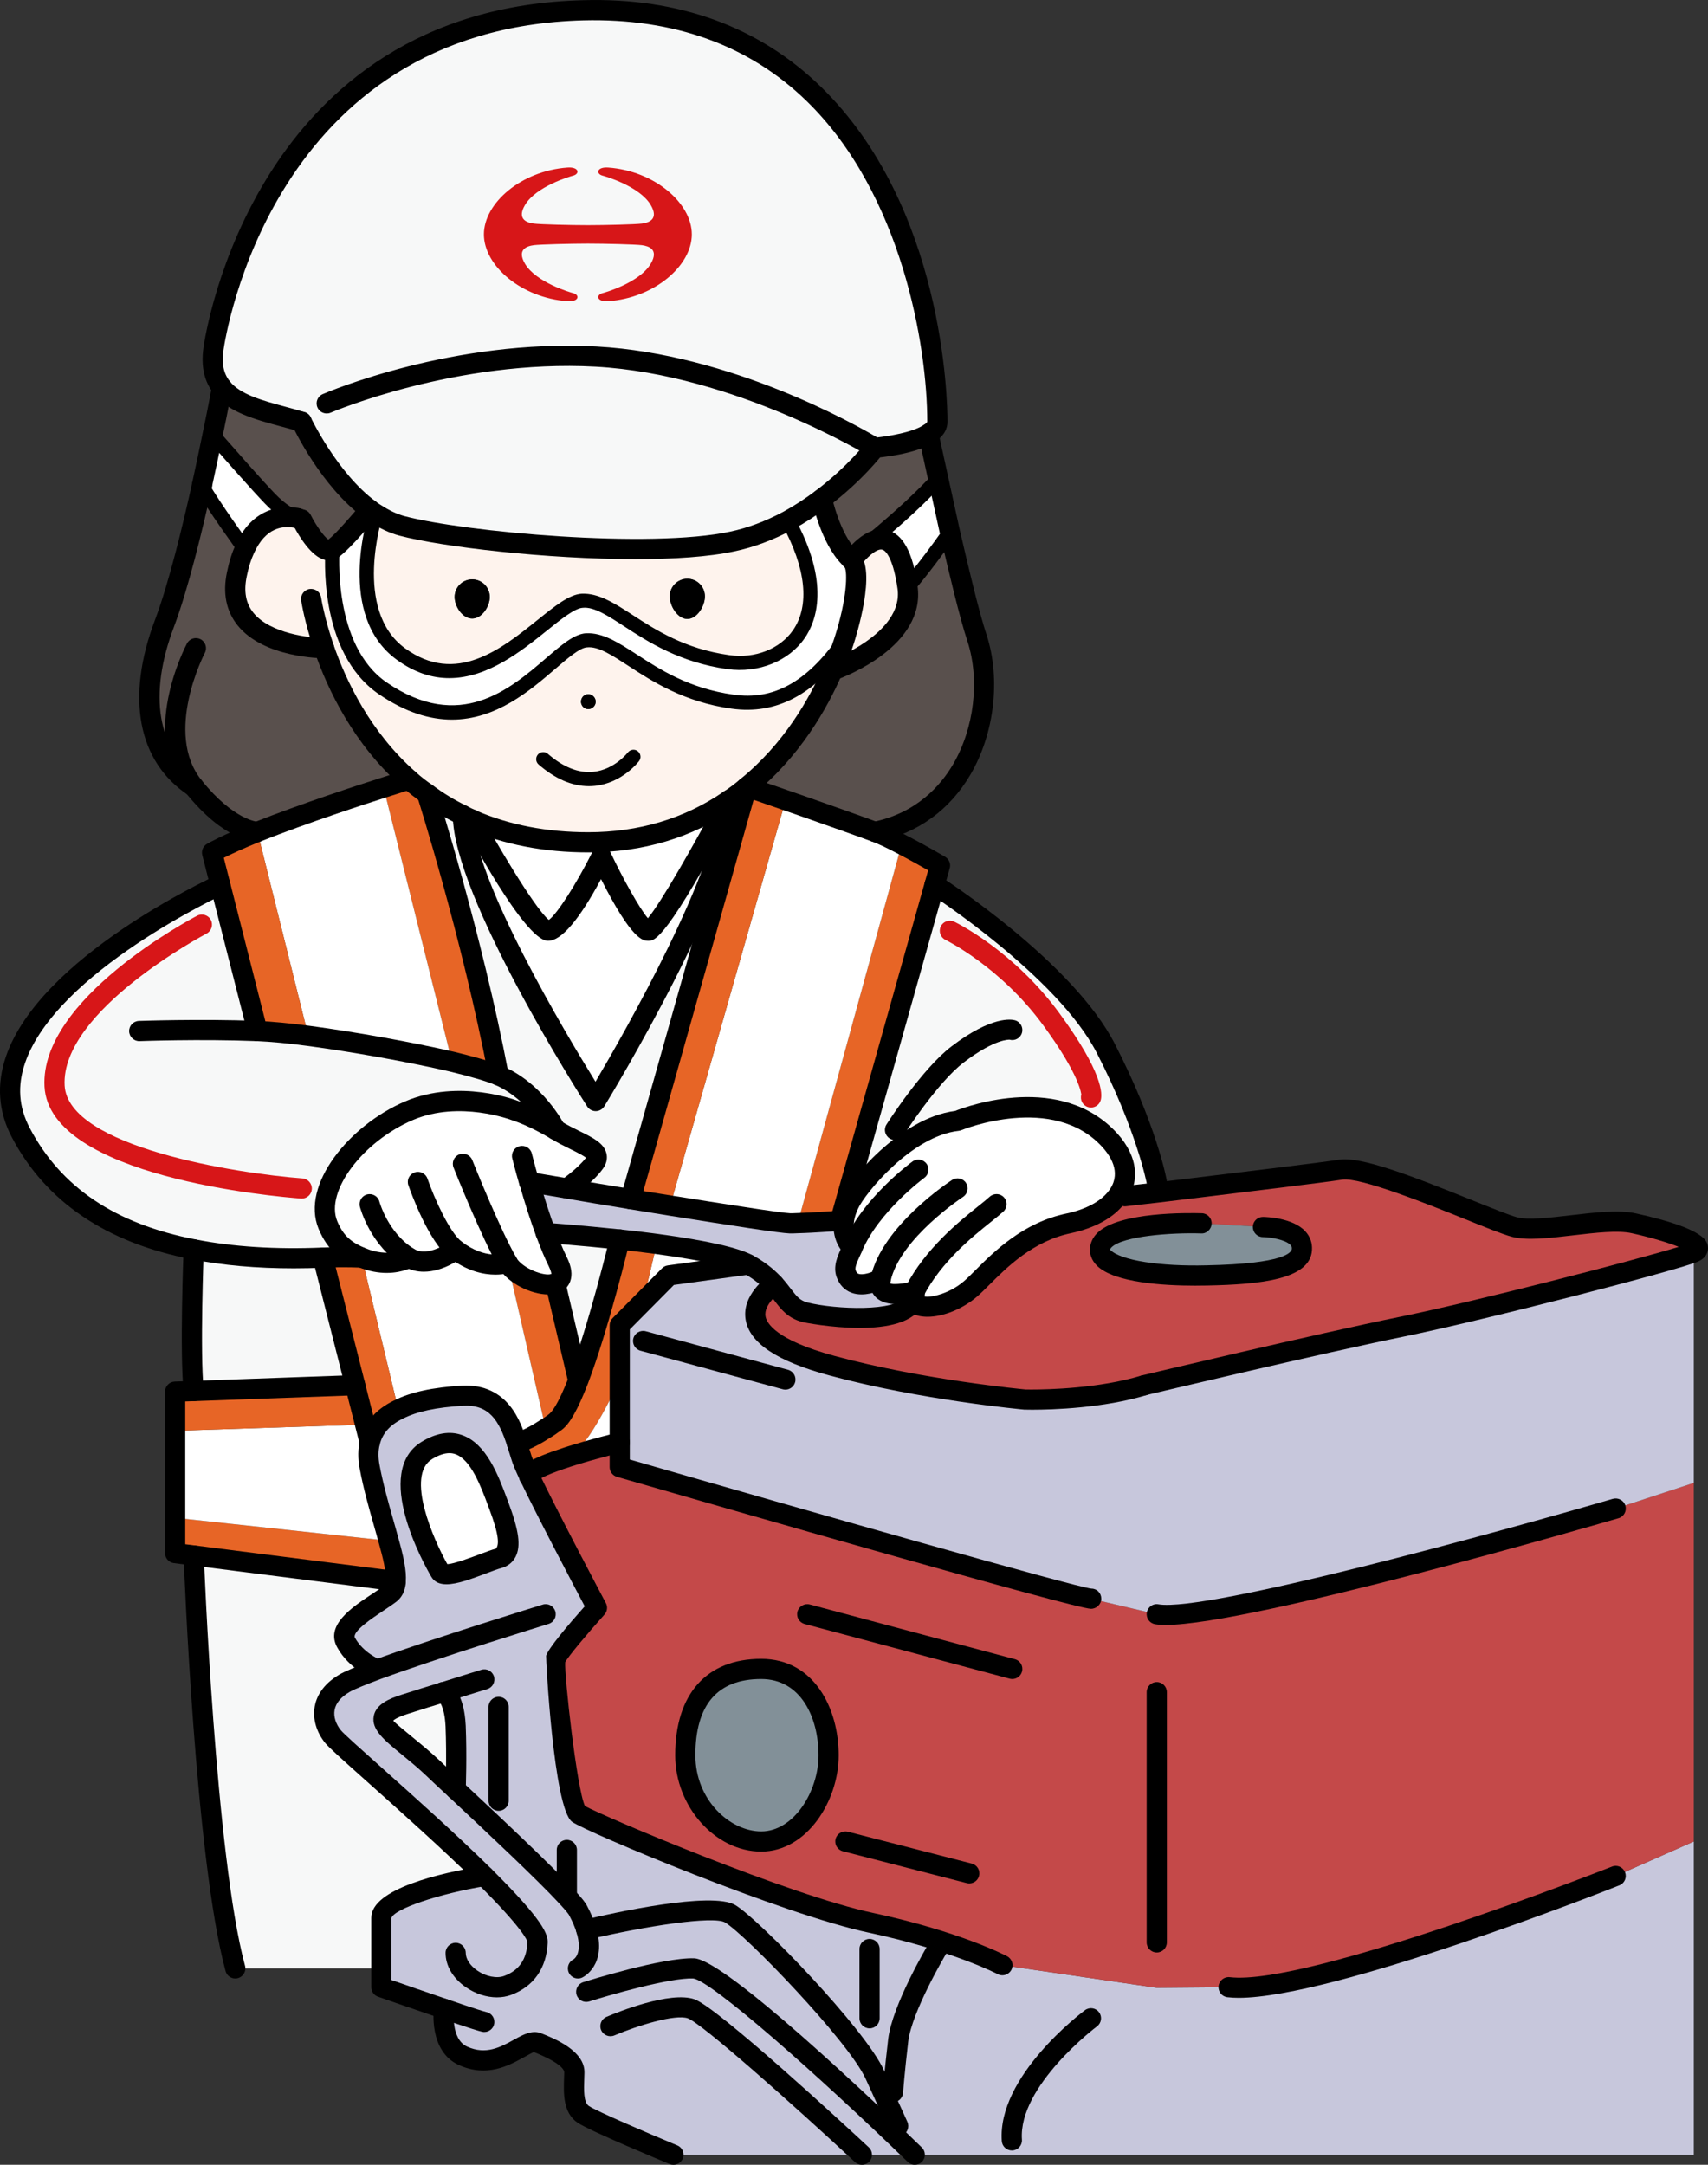 <?xml version="1.0" encoding="utf-8"?>
<!-- Generator: Adobe Illustrator 26.1.0, SVG Export Plug-In . SVG Version: 6.00 Build 0)  -->
<svg version="1.1" id="レイヤー_11" xmlns="http://www.w3.org/2000/svg" xmlns:xlink="http://www.w3.org/1999/xlink" x="0px"
	 y="0px" width="84.632px" height="107.269px" viewBox="0 0 84.632 107.269" style="enable-background:new 0 0 84.632 107.269;"
	 xml:space="preserve">
<rect x="0" y="0" width="84.632" height="107.269" fill="#333333" stroke="none"/>
<style type="text/css">
	.st0{fill:#FEF3ED;}
	.st1{fill:none;stroke:#000000;stroke-width:0.3;}
	.st2{clip-path:url(#SVGID_00000139983645870874123550000006489038061526632084_);fill:#FED95D;}
	.st3{clip-path:url(#SVGID_00000139983645870874123550000006489038061526632084_);}
	.st4{fill:#FCCD3B;}
	.st5{clip-path:url(#SVGID_00000139983645870874123550000006489038061526632084_);fill:#FFFFFF;}
	.st6{clip-path:url(#SVGID_00000139983645870874123550000006489038061526632084_);fill:#FFF5AF;}
	.st7{fill:#3E3A39;}
	.st8{fill:#727171;}
	.st9{fill:#FFFFFF;}
	.st10{fill:#FCD9A8;}
	.st11{fill:#769F7A;}
	.st12{fill:#BBC984;}
	.st13{fill:#FFF5D7;}
	.st14{fill:#898989;}
	.st15{fill:#F4A02A;}
	.st16{fill:#595757;}
	.st17{fill:#AEB3B5;}
	.st18{fill:#E6EBEE;}
	.st19{fill:#C84338;}
	.st20{fill:#DA6458;}
	.st21{fill:#DCDDDD;}
	.st22{fill:#FFE9A9;}
	.st23{fill:#F7F8F8;}
	.st24{fill:#515457;}
	.st25{fill:#F5B2B2;}
	.st26{fill:#59504D;}
	.st27{fill:#E60012;}
	.st28{fill:#EE7300;}
	.st29{fill:none;stroke:#FFFFFF;stroke-width:3;stroke-linecap:round;stroke-linejoin:round;}
	.st30{clip-path:url(#SVGID_00000093870887531071987600000013703973103512267400_);fill:#F6AD3C;}
	.st31{clip-path:url(#SVGID_00000093870887531071987600000013703973103512267400_);fill:#FFFFFF;}
	.st32{clip-path:url(#SVGID_00000093870887531071987600000013703973103512267400_);}
	.st33{clip-path:url(#SVGID_00000093870887531071987600000013703973103512267400_);fill:#E60012;}
	.st34{clip-path:url(#SVGID_00000093870887531071987600000013703973103512267400_);fill:#0068B7;}
	.st35{clip-path:url(#SVGID_00000139983645870874123550000006489038061526632084_);fill:#C8161D;}
	.st36{clip-path:url(#SVGID_00000139983645870874123550000006489038061526632084_);fill:#3E3A39;}
	.st37{clip-path:url(#SVGID_00000139983645870874123550000006489038061526632084_);fill:#E56345;}
	.st38{fill:#C8161D;}
	.st39{fill:#829098;}
	.st40{fill:#D4C7BF;}
	.st41{fill:#D1DDE4;}
	.st42{fill:#69615D;}
	.st43{fill:#B8C6D0;}
	.st44{fill:#AAB0B7;}
	.st45{fill:#D1A6A1;}
	.st46{fill:#FADBDA;}
	.st47{fill:#5D6164;}
	.st48{fill:#FFF9B1;}
	.st49{fill:#D3EDFB;}
	.st50{fill:#C36767;}
	.st51{fill:#F6AD3C;}
	.st52{display:none;}
	.st53{display:inline;fill:#FFFFFF;}
	.st54{display:none;fill:#FFFFFF;}
	.st55{fill:#686D71;}
	.st56{fill:#7D8488;}
	.st57{fill:#4992B9;}
	.st58{fill:#A6AFB5;}
	.st59{fill:#9FC59D;}
	.st60{fill:#C44949;}
	.st61{fill:#CD7161;}
	.st62{fill:#978C86;}
	.st63{clip-path:url(#SVGID_00000173882156504306930970000013153981851680059053_);}
	.st64{fill:#D1BD4A;}
	.st65{fill:#BC723B;}
	.st66{fill:#BCD5E0;}
	.st67{fill:#7C898E;}
	.st68{fill:#C7C7DC;}
	.st69{fill:#80808F;}
	.st70{fill:#E0E0EE;}
	.st71{fill:#E76526;}
	.st72{fill:#B5B5B6;}
	.st73{fill:#A1A7AE;}
	.st74{fill:#F4F7E7;}
	.st75{fill:#D71618;}
	.st76{clip-path:url(#SVGID_00000176723306326261826900000015282760182165414545_);}
	.st77{fill:none;stroke:#FFFFFF;stroke-width:4;stroke-linecap:round;stroke-linejoin:round;}
	.st78{clip-path:url(#SVGID_00000119796302786333234040000008366030247686388907_);}
	.st79{clip-path:url(#SVGID_00000151517105358084112740000006992651903686935438_);}
	.st80{clip-path:url(#SVGID_00000011018102616353294830000015260730377077239457_);}
	.st81{clip-path:url(#SVGID_00000102512138412150272060000006085252505675320480_);}
	.st82{clip-path:url(#SVGID_00000139983645870874123550000006489038061526632084_);fill:#686D71;}
	.st83{clip-path:url(#SVGID_00000139983645870874123550000006489038061526632084_);fill:#7D8488;}
	.st84{fill:none;stroke:#000000;stroke-width:0.7;stroke-linecap:round;stroke-linejoin:round;stroke-miterlimit:10;}
	.st85{clip-path:url(#SVGID_00000145764050485301580340000003318924072971276174_);}
	.st86{clip-path:url(#SVGID_00000086649313278725580450000007812491723056629137_);}
	.st87{clip-path:url(#SVGID_00000172417756787442432040000017075457562723702970_);}
	.st88{clip-path:url(#SVGID_00000077285565960600972410000012998248601885162882_);}
	.st89{clip-path:url(#SVGID_00000168117691762803971650000007096790000920752818_);}
	.st90{clip-path:url(#SVGID_00000075883916212351377200000004021517685788960445_);}
	.st91{clip-path:url(#SVGID_00000075125195664462685590000010741695489690758295_);}
	.st92{fill:#AD4631;}
	.st93{fill:#D46457;}
	.st94{fill:#D6D7E1;}
	.st95{fill:#B8BED0;}
	.st96{fill:#282523;}
	.st97{fill:#D5DFE1;}
	.st98{fill:#46464D;}
	.st99{fill:#AA9C75;}
	.st100{fill:#A9ACB6;}
	.st101{fill:#82B6A2;}
	.st102{fill:#CBAC9A;}
	.st103{fill:#A78E7F;}
	.st104{fill:#565353;}
	.st105{fill:#9A585B;}
	.st106{fill:#B7B7C4;}
	.st107{fill:#9191A3;}
	.st108{fill:#EE8080;}
	.st109{fill:#F4A452;}
	.st110{fill:#3D3B39;}
	.st111{fill:#D2CDCC;}
	.st112{fill:#5189C6;}
	.st113{fill:#EBE3C3;}
	.st114{fill:#7E9BB9;}
	.st115{fill:#E5D557;}
	.st116{fill:#7BBC51;}
	.st117{fill:#F9F8F8;}
	.st118{fill:#C1C2C2;}
	.st119{fill:#B0C15D;}
	.st120{fill:#C07B65;}
	.st121{fill:#AA7666;}
	.st122{fill:#686A6F;}
</style>
<g id="XMLID_00000177456146861023632180000017073642474034294442_">
	<g>
		<path class="st60" d="M80.958,60.619c1.55,0.34,3.88,1.05,2.97,1.44c-0.9,0.39-10.32,2.84-14.45,3.68
			c-4.13,0.84-12.77,2.9-12.77,2.9c-2.65,0.81-5.94,0.71-5.94,0.71s-5.06-0.46-9.55-1.68c-6.29-1.7-2.86-4.03-2.86-4.03
			c0.59,0.65,0.76,1.19,1.54,1.39c1.05,0.26,4.79,0.68,5.36-0.58c0.22,0.54,1.75,0.35,2.83-0.58c0.84-0.72,2.36-2.73,4.87-3.25
			c1.07-0.23,1.89-0.68,2.35-1.27l0.43-0.07c0,0,0.65-0.08,1.64-0.19c2.71-0.33,7.98-0.96,9.07-1.13c1.48-0.22,7.29,2.49,8.58,2.84
			C76.318,61.159,79.418,60.279,80.958,60.619z M64.508,61.909c0.07-1.08-1.93-1.11-1.93-1.11l-3.04-0.18c0,0-5.03-0.16-5.03,1.31
			c0,1.1,3.23,1.32,5.29,1.27C61.868,63.159,64.448,62.989,64.508,61.909z"/>
		<path class="st68" d="M22.578,88.669c0,0,0.06-1.64,0-3.13c-0.07-1.48-0.6-1.69-0.6-1.69c-0.56,0.17-1.21,0.37-1.92,0.6
			c-2.26,0.71-0.45,1.42,1.39,3.16C21.748,87.899,22.138,88.259,22.578,88.669z M23.998,92.959c-2.88-2.84-7.11-6.43-7.49-6.9
			c-0.58-0.71-0.77-1.87,0.56-2.65c0.27-0.16,0.85-0.39,1.59-0.67l-0.02-0.04c0,0-0.97-0.38-1.48-1.29c-0.52-0.9,1.35-1.8,2.19-2.45
			c0.16-0.13,0.25-0.33,0.26-0.61c0.04-0.49-0.12-1.18-0.35-2c-0.29-1.08-0.7-2.36-0.94-3.65c-0.09-0.47-0.08-0.87,0.01-1.22
			c0.18-0.77,0.71-1.29,1.41-1.63c0.92-0.47,2.14-0.63,3.19-0.69c1.76-0.1,2.33,1.23,2.68,2.34c0.1,0.3,0.18,0.59,0.26,0.82
			c0.06,0.17,0.18,0.45,0.35,0.81c0.96,2.02,3.36,6.54,3.36,6.54s-1.91,2.13-2.04,2.52c-0.12,0.39,0.58,7.29,1.1,7.68
			c0.52,0.38,10.26,4.51,14.52,5.41c4.26,0.91,6.51,2.1,6.51,2.1l7.65,1.12l3.56-0.03c4.02,0.49,19.18-5.51,19.18-5.51l3.87-1.71
			v15.52h-38.6h-2.62h-9.34c0,0-3.89-1.61-4.47-2c-0.58-0.39-0.45-1.36-0.44-2.07c0.02-0.71-1.17-1.22-1.82-1.48
			c-0.64-0.26-1.87,1.48-3.7,0.65c-1.18-0.54-0.94-2.33-0.94-2.33c-1.44-0.49-3.1-1.07-3.1-1.07s0-0.39,0-0.93c0-0.75,0-1.8,0-2.51
			C18.898,93.799,23.998,92.959,23.998,92.959z M24.708,77.219c0.71-0.19,0.58-1.1,0-2.64c-0.58-1.55-1.42-4-3.55-2.71
			c-2.12,1.29,0.64,6,0.64,6C22.058,78.349,23.998,77.409,24.708,77.219z"/>
		<path class="st60" d="M83.928,73.479v17.77l-3.87,1.71c0,0-15.16,6-19.18,5.51l-3.56,0.03l-7.65-1.12c0,0-2.25-1.19-6.51-2.1
			c-4.26-0.9-14-5.03-14.52-5.41c-0.52-0.39-1.22-7.29-1.1-7.68c0.13-0.39,2.04-2.52,2.04-2.52s-2.4-4.52-3.36-6.54
			c0.04-0.26,0.95-0.62,1.94-0.94c1.21-0.39,2.55-0.71,2.55-0.71v1.22c0,0,22.58,6.52,23.35,6.52l3.26,0.77
			c3,0.52,22.74-5.24,22.74-5.24L83.928,73.479z M41.058,86.979c0-2.12-1.07-4.28-3.34-4.28c-2.76,0-3.76,1.88-3.76,4.28
			c0,2.4,1.87,4.27,3.76,4.27S41.058,89.099,41.058,86.979z"/>
		<path class="st68" d="M83.928,62.059v11.42l-3.87,1.27c0,0-19.74,5.76-22.74,5.24l-3.26-0.77c-0.77,0-23.35-6.52-23.35-6.52v-1.22
			v-3.12v-2.69l1.16-1.17l1.29-1.3l3.93-0.54c0.6,0.33,0.98,0.67,1.27,0.98c0,0-3.43,2.33,2.86,4.03c4.49,1.22,9.55,1.68,9.55,1.68
			s3.29,0.1,5.94-0.71c0,0,8.64-2.06,12.77-2.9C73.608,64.899,83.028,62.449,83.928,62.059z"/>
		<path class="st39" d="M62.578,60.799c0,0,2,0.03,1.93,1.11c-0.06,1.08-2.64,1.25-4.71,1.29c-2.06,0.05-5.29-0.17-5.29-1.27
			c0-1.47,5.03-1.31,5.03-1.31L62.578,60.799z"/>
		<path class="st23" d="M57.318,58.569l0.06,0.52c-0.99,0.11-1.64,0.19-1.64,0.19l-0.43,0.07c0.63-0.79,0.61-1.82-0.31-2.84
			c-2.71-2.99-7.55-0.97-7.55-0.97c-2.61,0.29-5.04,3.38-5.38,4.13c-0.1,0.22-0.17,0.41-0.21,0.59l-0.15-0.04l4.6-16.38
			c0,0,6.46,4.15,8.49,8.12C56.838,55.929,57.318,58.569,57.318,58.569z"/>
		<path class="st9" d="M42.248,61.819c0,0-0.64-0.48-0.39-1.56c0.04-0.18,0.11-0.37,0.21-0.59c0.34-0.75,2.77-3.84,5.38-4.13
			c0,0,4.84-2.02,7.55,0.97c0.92,1.02,0.94,2.05,0.31,2.84c-0.46,0.59-1.28,1.04-2.35,1.27c-2.51,0.52-4.03,2.53-4.87,3.25
			c-1.08,0.93-2.61,1.12-2.83,0.58c0.05-0.13,0.08-0.29,0.06-0.46c0,0-1.94,0.55-1.68-0.61c0,0-1.35,0.74-1.71-0.26
			C41.778,62.709,42.068,62.239,42.248,61.819z"/>
		<path class="st26" d="M48.418,31.639c1.06,3.29-0.29,8.61-5.07,9.58c-1.17-0.43-3.03-1.08-4.42-1.57
			c-1.1-0.38-1.92-0.66-1.92-0.66c2.01-1.63,3.39-3.78,4.25-5.76c0,0,0,0,0.01-0.01c0.23-0.08,4.07-1.51,3.7-4.12
			c0,0,0.67-0.71,2.1-2.73C47.538,28.399,48.048,30.529,48.418,31.639z"/>
		<path class="st9" d="M46.488,23.719c0.17,0.78,0.37,1.7,0.58,2.65c-1.43,2.02-2.1,2.73-2.1,2.73c-0.62-4.39-2.75-1.33-2.75-1.33
			c-0.04-0.03-0.08-0.07-0.11-0.11v-0.01C42.108,27.649,44.828,25.549,46.488,23.719z"/>
		<path class="st71" d="M46.578,42.889l-0.27,0.95l-4.6,16.38l-0.08,0.27c0,0-1.29,0.1-2.1,0.12l5.15-18.77
			C45.628,42.329,46.578,42.889,46.578,42.889z"/>
		<path class="st23" d="M43.348,22.189c0,0-0.97,1.28-2.62,2.52c-0.5,0.38-1.06,0.75-1.68,1.09c-0.82,0.44-1.75,0.82-2.75,1.03
			c-4.21,0.91-13.46,0-16.38-0.77c-0.45-0.12-0.88-0.33-1.29-0.6c-0.11-0.06-0.21-0.13-0.31-0.21c-2.04-1.51-3.37-4.35-3.37-4.35
			c-1.49-0.45-3.17-0.71-3.95-1.69c-0.37-0.46-0.54-1.07-0.42-1.92c0.38-2.71,3.48-16.39,18.32-16.78s17.55,14.84,17.55,20.39
			c0,0.24-0.17,0.44-0.44,0.6C45.158,22.039,43.348,22.189,43.348,22.189z"/>
		<path class="st26" d="M46.008,21.499c0,0,0.19,0.92,0.48,2.22c-1.66,1.83-4.38,3.93-4.38,3.93v0.01
			c-0.98-1.01-1.38-2.95-1.38-2.95c1.65-1.24,2.62-2.52,2.62-2.52S45.158,22.039,46.008,21.499z"/>
		<path class="st68" d="M39.528,60.609c0.81-0.02,2.1-0.12,2.1-0.12l0.08-0.27l0.15,0.04c-0.25,1.08,0.39,1.56,0.39,1.56
			c-0.18,0.42-0.47,0.89-0.32,1.3c0.36,1,1.71,0.26,1.71,0.26c-0.26,1.16,1.68,0.61,1.68,0.61c-0.1,0.19-0.11,0.34-0.06,0.46
			c-0.57,1.26-4.31,0.84-5.36,0.58c-0.78-0.2-0.95-0.74-1.54-1.39c-0.29-0.31-0.67-0.65-1.27-0.98c-0.76-0.42-2.63-0.76-4.55-1.02
			c-0.61-0.08-1.24-0.16-1.83-0.22c-2-0.21-3.67-0.33-3.67-0.33c-0.32-0.87-0.61-1.8-0.81-2.52c0.1,0.02,0.73,0.13,1.86,0.32
			c0.8,0.14,1.86,0.32,3.16,0.53c0.6,0.1,1.27,0.21,1.96,0.32c2.58,0.41,5.41,0.86,5.92,0.88
			C39.238,60.619,39.368,60.619,39.528,60.609z"/>
		<path class="st0" d="M44.968,29.099c0.37,2.61-3.47,4.04-3.7,4.12c0.21-0.48,0.39-0.96,0.54-1.41c0.68-2.07,0.77-3.72,0.41-4.04
			C42.218,27.769,44.348,24.709,44.968,29.099z"/>
		<path class="st9" d="M44.678,41.839l-5.15,18.77c-0.16,0.01-0.29,0.01-0.4,0.01c-0.51-0.02-3.34-0.47-5.92-0.88l5.72-20.09
			c1.39,0.49,3.25,1.14,4.42,1.57C43.708,41.349,44.188,41.579,44.678,41.839z"/>
		<path class="st9" d="M42.218,27.769c0.36,0.32,0.27,1.97-0.41,4.04h-0.01c-1.16,1.64-2.88,3.33-5.5,2.96
			c-4-0.56-5.6-3.14-7.24-3.04c-1.64,0.1-4.72,6.04-10.09,2.38c-2.91-1.99-2.49-6.9-2.49-6.9c0.58-0.41,1.84-1.96,1.84-1.96
			c0.1,0.08,0.2,0.15,0.31,0.21c0,0-1.61,4.88,1.24,6.95c3.97,2.89,7.34-2.54,8.98-2.64s3.24,2.48,7.24,3.04
			c2.62,0.37,5.8-1.85,2.96-7.01c0.62-0.34,1.18-0.71,1.68-1.09c0,0,0.4,1.94,1.38,2.95C42.138,27.699,42.178,27.739,42.218,27.769z
			"/>
		<path class="st0" d="M16.058,32.119c0,0-5.1,0-4.32-3.67c0.1-0.49,0.23-0.9,0.39-1.24c0.79-1.76,2.12-1.64,2.62-1.53h0.01
			c0.06,0.03,0.11,0.04,0.14,0.04c0.01,0.01,0.01,0.01,0.02,0.01c0.02,0.01,0.03,0.01,0.03,0.01s0.95,1.88,1.53,1.47
			c0,0-0.42,4.91,2.49,6.9c5.37,3.66,8.45-2.28,10.09-2.38c1.64-0.1,3.24,2.48,7.24,3.04c2.62,0.37,4.34-1.32,5.5-2.96h0.01
			c-0.15,0.45-0.33,0.93-0.54,1.41c-0.01,0.01-0.01,0.01-0.01,0.01c-0.86,1.98-2.24,4.13-4.25,5.76c-0.28,0.24-0.57,0.46-0.88,0.66
			c-1.84,1.26-4.15,2.09-6.98,2.09c-2.26,0-4.15-0.42-5.74-1.11c-0.01-0.01-0.01-0.01-0.01-0.01c-0.16-0.07-0.31-0.14-0.46-0.22
			c-0.64-0.31-1.23-0.66-1.77-1.07c-0.32-0.21-0.62-0.45-0.9-0.7C17.958,36.599,16.708,33.999,16.058,32.119z M29.518,34.769
			c0-0.2-0.17-0.37-0.37-0.37c-0.2,0-0.36,0.17-0.36,0.37s0.16,0.37,0.36,0.37C29.348,35.139,29.518,34.969,29.518,34.769z"/>
		<path class="st39" d="M37.718,82.699c2.27,0,3.34,2.16,3.34,4.28c0,2.12-1.45,4.27-3.34,4.27s-3.76-1.87-3.76-4.27
			C33.958,84.579,34.958,82.699,37.718,82.699z"/>
		<path class="st0" d="M39.048,25.799c2.84,5.16-0.34,7.38-2.96,7.01c-4-0.56-5.6-3.14-7.24-3.04s-5.01,5.53-8.98,2.64
			c-2.85-2.07-1.24-6.95-1.24-6.95c0.41,0.27,0.84,0.48,1.29,0.6c2.92,0.77,12.17,1.68,16.38,0.77
			C37.298,26.619,38.228,26.239,39.048,25.799z M34.928,29.549c0-0.48-0.39-0.87-0.87-0.87s-0.87,0.39-0.87,0.87
			c0,0.49,0.39,1.12,0.87,1.12S34.928,30.039,34.928,29.549z M24.268,29.579c0-0.48-0.39-0.87-0.87-0.87
			c-0.48,0-0.87,0.39-0.87,0.87s0.39,1.07,0.87,1.07C23.878,30.649,24.268,30.059,24.268,29.579z"/>
		<path class="st71" d="M38.928,39.649l-5.72,20.09c-0.69-0.11-1.36-0.22-1.96-0.32l5.76-20.43
			C37.008,38.989,37.828,39.269,38.928,39.649z"/>
		<path class="st9" d="M37.088,62.659l-3.93,0.54l-1.29,1.3l0.67-2.86C34.458,61.899,36.328,62.239,37.088,62.659z"/>
		<path class="st23" d="M37.008,38.989l-5.76,20.43c-1.3-0.21-2.36-0.39-3.16-0.53c0,0,0.94-0.64,1.39-1.28
			c0.45-0.65-0.79-0.92-1.94-1.62c0,0-0.96-1.9-2.83-2.7c-1.36-7.1-3.55-13.95-3.55-13.95l0.01-0.01c0.54,0.41,1.13,0.76,1.77,1.07
			c0,3.91,6.58,14.16,6.58,14.16s6.61-10.83,6.61-14.91C36.438,39.449,36.728,39.229,37.008,38.989z"/>
		<path class="st9" d="M36.128,39.649c0,0-3.42,6.47-4,6.47c-0.59,0-2.33-3.67-2.33-3.67s-1.87,3.74-2.64,3.67
			c-0.76-0.06-3.6-5.2-3.75-5.49c1.59,0.69,3.48,1.11,5.74,1.11C31.978,41.739,34.288,40.909,36.128,39.649z"/>
		<path class="st9" d="M32.128,46.119c0.58,0,4-6.47,4-6.47c0,4.08-6.61,14.91-6.61,14.91s-6.58-10.25-6.58-14.16
			c0.15,0.08,0.3,0.15,0.46,0.22c0,0,0,0,0.01,0.01c0.15,0.29,2.99,5.43,3.75,5.49c0.77,0.07,2.64-3.67,2.64-3.67
			S31.538,46.119,32.128,46.119z"/>
		<path d="M34.058,28.679c0.48,0,0.87,0.39,0.87,0.87c0,0.49-0.39,1.12-0.87,1.12s-0.87-0.63-0.87-1.12
			C33.188,29.069,33.578,28.679,34.058,28.679z"/>
		<path class="st71" d="M32.538,61.639l-0.67,2.86l-1.16,1.17v2.69c0,0-1.56,3.48-2.55,3.83c-0.99,0.32-1.9,0.68-1.94,0.94
			c-0.17-0.36-0.29-0.64-0.35-0.81c-0.08-0.23-0.16-0.52-0.26-0.82c0,0,0.52-0.11,1.43-0.71c0.16-0.09,0.32-0.21,0.5-0.34
			c0.34-0.25,0.73-1.05,1.13-2.08c1.02-2.69,2.04-6.95,2.04-6.95C31.298,61.479,31.928,61.559,32.538,61.639z"/>
		<path class="st9" d="M30.708,68.359v3.12c0,0-1.34,0.32-2.55,0.71C29.148,71.839,30.708,68.359,30.708,68.359z"/>
		<path class="st23" d="M30.708,61.419c0,0-1.02,4.26-2.04,6.95l-0.03-0.01l-1.12-4.77c0.31-0.13,0.42-0.46,0.12-1.07
			c-0.21-0.42-0.41-0.92-0.6-1.43C27.038,61.089,28.708,61.209,30.708,61.419z"/>
		<path class="st9" d="M25.158,62.579c0,0-1.16,0.43-2.58-0.65c0,0-1.29,1-2.31,0.39c0,0-0.92,0.58-2.34,0
			c-0.75-0.31-1.29-0.68-1.68-1.62c-0.77-1.87,1.49-4.58,4.02-5.66c2.54-1.08,5.27,0,5.27,0s0.86,0.26,2,0.95
			c1.15,0.7,2.39,0.97,1.94,1.62c-0.45,0.64-1.39,1.28-1.39,1.28c-1.13-0.19-1.76-0.3-1.86-0.32c0.2,0.72,0.49,1.65,0.81,2.52
			c0.19,0.51,0.39,1.01,0.6,1.43c0.3,0.61,0.19,0.94-0.12,1.07c-0.6,0.24-1.93-0.29-2.36-1V62.579z"/>
		<path d="M29.148,34.399c0.2,0,0.37,0.17,0.37,0.37s-0.17,0.37-0.37,0.37c-0.2,0-0.36-0.17-0.36-0.37S28.948,34.399,29.148,34.399z
			"/>
		<path class="st71" d="M28.638,68.359l0.03,0.01c-0.4,1.03-0.79,1.83-1.13,2.08c-0.18,0.13-0.34,0.25-0.5,0.34l-1.88-8.2
			c0.43,0.71,1.76,1.24,2.36,1L28.638,68.359z"/>
		<path class="st9" d="M25.158,62.589l1.88,8.2c-0.91,0.6-1.43,0.71-1.43,0.71c-0.35-1.11-0.92-2.44-2.68-2.34
			c-1.05,0.06-2.27,0.22-3.19,0.69l-1.81-7.53c1.42,0.58,2.34,0,2.34,0c1.02,0.61,2.31-0.39,2.31-0.39
			c1.42,1.08,2.58,0.65,2.58,0.65V62.589z"/>
		<path class="st23" d="M12.758,51.089c0.67,0.03,1.54,0.11,2.52,0.24c2.27,0.3,5.09,0.81,7.12,1.28c1.03,0.25,1.86,0.49,2.31,0.68
			c1.87,0.8,2.83,2.7,2.83,2.7c-1.14-0.69-2-0.95-2-0.95s-2.73-1.08-5.27,0c-2.53,1.08-4.79,3.79-4.02,5.66
			c0.39,0.94,0.93,1.31,1.68,1.62c0,0-0.77-0.05-1.93,0c-2.44,0.1-4.56-0.05-6.4-0.41c-4.29-0.83-7.03-2.86-8.57-5.79
			c-3.29-6.25,9.89-12.28,9.89-12.28L12.758,51.089z"/>
		<path class="st9" d="M24.708,74.579c0.58,1.54,0.71,2.45,0,2.64c-0.71,0.19-2.65,1.13-2.91,0.65c0,0-2.76-4.71-0.64-6
			C23.288,70.579,24.128,73.029,24.708,74.579z"/>
		<path d="M23.398,28.709c0.48,0,0.87,0.39,0.87,0.87s-0.39,1.07-0.87,1.07c-0.48,0-0.87-0.59-0.87-1.07
			S22.918,28.709,23.398,28.709z"/>
		<path class="st23" d="M22.578,85.539c0.06,1.49,0,3.13,0,3.13c-0.44-0.41-0.83-0.77-1.13-1.06c-1.84-1.74-3.65-2.45-1.39-3.16
			c0.71-0.23,1.36-0.43,1.92-0.6C21.978,83.849,22.508,84.059,22.578,85.539z"/>
		<path class="st71" d="M21.158,39.339c0,0,2.19,6.85,3.55,13.95c-0.45-0.19-1.28-0.43-2.31-0.68l-3.39-13.58
			c0.77-0.25,1.26-0.4,1.26-0.4c0.28,0.25,0.58,0.49,0.9,0.7L21.158,39.339z"/>
		<path class="st9" d="M19.008,39.029l3.39,13.58c-2.03-0.47-4.85-0.98-7.12-1.28l-2.52-10.11
			C14.908,40.369,17.498,39.509,19.008,39.029z"/>
		<path class="st23" d="M23.998,92.959c0,0-5.1,0.84-5.1,2.07c0,0.71,0,1.76,0,2.51h-7.24c-1.5-5.55-2.06-20.46-2.06-20.46
			l10.01,1.27c-0.01,0.28-0.1,0.48-0.26,0.61c-0.84,0.65-2.71,1.55-2.19,2.45c0.51,0.91,1.48,1.29,1.48,1.29l0.02,0.04
			c-0.74,0.28-1.32,0.51-1.59,0.67c-1.33,0.78-1.14,1.94-0.56,2.65C16.888,86.529,21.118,90.119,23.998,92.959z"/>
		<path class="st71" d="M17.928,62.319l1.81,7.53c-0.7,0.34-1.23,0.86-1.41,1.63h-0.01l-0.23-0.89l-0.49-1.95l-1.6-6.32
			C17.158,62.269,17.928,62.319,17.928,62.319z"/>
		<path class="st71" d="M19.258,76.349c0.23,0.82,0.39,1.51,0.35,2l-10.01-1.27l-0.92-0.12v-1.75L19.258,76.349z"/>
		<path class="st9" d="M19.258,76.349l-10.58-1.14v-4.31l9.41-0.31l0.23,0.89h0.01c-0.09,0.35-0.1,0.75-0.01,1.22
			C18.558,73.989,18.968,75.269,19.258,76.349z"/>
		<path class="st26" d="M19.008,39.029c-1.51,0.48-4.1,1.34-6.25,2.19c0,0-1.35,0-3.15-2.23c-2.32-1.54-2.81-4.54-1.45-8.12
			c0.64-1.7,1.32-4.42,1.85-6.81c0.54,0.98,2.12,3.15,2.12,3.15c-0.16,0.34-0.29,0.75-0.39,1.24c-0.78,3.67,4.32,3.67,4.32,3.67
			c0.65,1.88,1.9,4.48,4.21,6.51C20.268,38.629,19.778,38.779,19.008,39.029z"/>
		<polygon class="st71" points="17.598,68.639 18.088,70.589 8.678,70.899 8.678,68.959 9.598,68.929 		"/>
		<path class="st26" d="M18.318,25.249c0,0-1.26,1.55-1.84,1.96c-0.58,0.41-1.53-1.47-1.53-1.47s-0.01,0-0.03-0.01
			c-0.01,0-0.01,0-0.02-0.01c-0.03-0.01-0.08-0.02-0.14-0.04h-0.01c-0.27-0.1-0.78-0.35-1.37-0.97c-0.81-0.84-2.59-2.89-2.84-3.17
			c0.29-1.38,0.46-2.33,0.46-2.33c0.78,0.98,2.46,1.24,3.95,1.69C14.948,20.899,16.278,23.739,18.318,25.249z"/>
		<path class="st23" d="M15.998,62.319l1.6,6.32l-8,0.29c-0.2-1.9,0-7.02,0-7.02C11.438,62.269,13.558,62.419,15.998,62.319z"/>
		<path class="st71" d="M12.758,41.219l2.52,10.11c-0.98-0.13-1.85-0.21-2.52-0.24l-1.84-7.25l-0.41-1.59
			C10.508,42.249,11.238,41.829,12.758,41.219z"/>
		<path class="st9" d="M14.748,25.679c-0.5-0.11-1.83-0.23-2.62,1.53c0,0-1.58-2.17-2.12-3.15c0-0.01,0-0.01,0-0.01
			c0.2-0.91,0.38-1.77,0.53-2.51c0.25,0.28,2.03,2.33,2.84,3.17C13.968,25.329,14.478,25.579,14.748,25.679z"/>
	</g>
	<g>
		<path d="M29.18,38.956c-0.833,0-1.669-0.36-2.492-1.073c-0.146-0.127-0.161-0.348-0.035-0.494
			c0.128-0.146,0.349-0.161,0.494-0.035c0.766,0.664,1.52,0.966,2.252,0.892c1.042-0.104,1.705-0.95,1.711-0.959
			c0.118-0.151,0.34-0.183,0.49-0.064c0.153,0.117,0.184,0.336,0.066,0.489c-0.033,0.044-0.842,1.09-2.188,1.229
			C29.378,38.951,29.28,38.956,29.18,38.956z"/>
		<path d="M43.348,22.689c-0.092,0-0.183-0.025-0.262-0.074c-0.066-0.041-6.69-4.068-13.576-4.446
			c-6.896-0.375-13.062,2.253-13.124,2.279c-0.252,0.11-0.548-0.007-0.657-0.261s0.008-0.548,0.261-0.657
			c0.26-0.112,6.454-2.747,13.574-2.359c6.653,0.365,12.853,3.884,13.9,4.505c0.564-0.062,1.724-0.248,2.275-0.598
			c0.162-0.097,0.205-0.166,0.208-0.179c0-3.739-1.258-11.293-5.971-15.884c-2.852-2.776-6.584-4.117-11.066-4.006
			C13.485,1.414,11.163,16.707,11.073,17.358c-0.094,0.666,0.006,1.154,0.314,1.538c0.522,0.656,1.619,0.952,2.779,1.265
			c0.311,0.084,0.622,0.168,0.926,0.26c0.265,0.08,0.414,0.358,0.334,0.623s-0.358,0.414-0.623,0.334
			c-0.294-0.089-0.596-0.17-0.896-0.251c-1.266-0.341-2.574-0.694-3.3-1.605c-0.486-0.604-0.658-1.357-0.524-2.303
			c0.096-0.685,2.539-16.782,18.803-17.209c4.747-0.138,8.738,1.317,11.789,4.289c6.098,5.938,6.273,15.526,6.273,16.601
			c0,0.285-0.119,0.695-0.686,1.031c-0.914,0.579-2.675,0.74-2.873,0.757C43.375,22.688,43.362,22.689,43.348,22.689z"/>
		<path d="M31.486,27.707c-4.387,0-9.574-0.605-11.695-1.165c-0.477-0.127-0.959-0.351-1.438-0.665
			c-0.102-0.055-0.225-0.14-0.346-0.236c-2.104-1.558-3.456-4.409-3.513-4.53c-0.117-0.25-0.009-0.547,0.241-0.664
			c0.248-0.117,0.547-0.01,0.665,0.24c0.013,0.027,1.304,2.745,3.215,4.161c0.091,0.071,0.169,0.127,0.254,0.174
			c0.421,0.275,0.807,0.455,1.177,0.554c2.996,0.789,12.161,1.624,16.146,0.765c0.862-0.182,1.742-0.512,2.619-0.981
			c0.561-0.308,1.105-0.66,1.614-1.048c1.57-1.181,2.516-2.412,2.524-2.425c0.167-0.219,0.48-0.262,0.701-0.096
			c0.22,0.167,0.263,0.48,0.096,0.7c-0.041,0.055-1.032,1.351-2.718,2.618c-0.547,0.415-1.133,0.796-1.741,1.129
			c-0.965,0.518-1.935,0.88-2.888,1.08C35.117,27.595,33.375,27.707,31.486,27.707z"/>
		<path d="M9.608,39.488c-0.096,0-0.191-0.027-0.276-0.083c-2.514-1.669-3.111-4.845-1.642-8.715
			c0.675-1.792,1.367-4.654,1.829-6.74c0.06-0.269,0.319-0.438,0.597-0.38c0.27,0.06,0.439,0.327,0.38,0.597
			c-0.469,2.117-1.174,5.029-1.87,6.877c-1.291,3.397-0.831,6.141,1.259,7.527c0.23,0.153,0.293,0.464,0.141,0.693
			C9.928,39.41,9.769,39.488,9.608,39.488z"/>
		<path d="M10.007,24.549c-0.035,0-0.071-0.004-0.107-0.012c-0.27-0.06-0.44-0.326-0.381-0.596c0.199-0.907,0.38-1.765,0.528-2.502
			c0.289-1.373,0.457-2.315,0.458-2.318c0.049-0.271,0.314-0.446,0.58-0.404c0.272,0.049,0.453,0.309,0.404,0.58
			c0,0-0.171,0.955-0.463,2.344c-0.149,0.739-0.33,1.603-0.531,2.516C10.444,24.39,10.238,24.549,10.007,24.549z"/>
		<path d="M12.757,41.719c-0.163,0-1.644-0.067-3.538-2.416c-2.32-2.863-0.052-7.233,0.046-7.419
			c0.13-0.244,0.434-0.335,0.676-0.208c0.244,0.129,0.337,0.432,0.209,0.676c-0.021,0.04-2.058,3.974-0.153,6.322
			c1.59,1.97,2.76,2.045,2.771,2.045c0.271,0.013,0.489,0.239,0.483,0.511C13.246,41.502,13.029,41.719,12.757,41.719z"/>
		<path d="M43.347,41.719c-0.232,0-0.441-0.163-0.489-0.4c-0.055-0.271,0.12-0.535,0.391-0.59c2.161-0.438,3.354-1.795,3.976-2.855
			c1.049-1.793,1.33-4.18,0.718-6.081c-0.381-1.141-0.901-3.325-1.361-5.312l-0.562-2.563c-0.311-1.394-0.501-2.316-0.501-2.316
			c-0.057-0.271,0.117-0.535,0.388-0.591c0.264-0.061,0.535,0.116,0.591,0.388c0.001,0.002,0.19,0.918,0.479,2.212l0.58,2.65
			c0.453,1.959,0.967,4.115,1.336,5.221c0.697,2.165,0.381,4.87-0.805,6.897c-1.038,1.773-2.643,2.926-4.64,3.331
			C43.413,41.716,43.38,41.719,43.347,41.719z"/>
		<path d="M23.398,41.118c-0.066,0-0.134-0.013-0.198-0.041c-0.174-0.075-0.336-0.151-0.498-0.238
			c-0.68-0.328-1.287-0.695-1.837-1.112c-0.288-0.188-0.61-0.439-0.93-0.726c-2.407-2.114-3.694-4.821-4.35-6.72
			c-0.5-1.457-0.656-2.485-0.662-2.529c-0.041-0.272,0.147-0.526,0.42-0.567c0.273-0.033,0.527,0.146,0.568,0.42
			c0.002,0.01,0.152,0.988,0.619,2.352c0.616,1.783,1.821,4.324,4.067,6.297c0.286,0.257,0.569,0.477,0.844,0.657
			c0.524,0.396,1.075,0.729,1.714,1.038c0.155,0.083,0.294,0.147,0.44,0.211c0.254,0.109,0.37,0.404,0.261,0.657
			C23.775,41.006,23.591,41.118,23.398,41.118z"/>
		<path d="M29.148,42.238c-2.181,0-4.179-0.387-5.939-1.15c-0.253-0.11-0.369-0.404-0.26-0.658c0.11-0.254,0.4-0.371,0.658-0.26
			c1.634,0.709,3.498,1.068,5.541,1.068c2.503,0,4.757-0.674,6.697-2.002c0.294-0.19,0.563-0.393,0.836-0.627
			c2.165-1.755,3.433-4.002,4.117-5.58c0.11-0.254,0.4-0.369,0.658-0.26c0.253,0.11,0.369,0.404,0.26,0.658
			c-0.729,1.68-2.083,4.076-4.395,5.949c-0.296,0.255-0.603,0.484-0.924,0.691C34.3,41.506,31.857,42.238,29.148,42.238z"/>
		<path d="M41.268,33.719c-0.067,0-0.135-0.014-0.2-0.042c-0.253-0.11-0.368-0.405-0.258-0.658c0.188-0.431,0.364-0.892,0.523-1.368
			c0.65-1.979,0.661-3.304,0.522-3.542l0,0c-0.017,0-0.09-0.073-0.146-0.148c-1.03-1.055-1.454-3.065-1.471-3.15
			c-0.056-0.271,0.118-0.534,0.388-0.59c0.273-0.053,0.535,0.118,0.591,0.388c0.004,0.019,0.384,1.812,1.249,2.702
			c0.011,0.009,0.074,0.077,0.085,0.086c0.927,0.825-0.144,4.188-0.269,4.569c-0.169,0.508-0.356,0.996-0.557,1.454
			C41.644,33.607,41.46,33.719,41.268,33.719z"/>
		<path d="M41.261,33.721c-0.136,0-0.271-0.054-0.368-0.161c-0.187-0.204-0.177-0.516,0.028-0.701l0.011-0.01
			c0.05-0.045,0.107-0.08,0.171-0.102c0.037-0.014,3.686-1.352,3.37-3.578c-0.189-1.338-0.525-1.877-0.756-1.932
			c-0.28-0.08-0.825,0.439-1.089,0.817c-0.157,0.226-0.468,0.281-0.696,0.124c-0.227-0.157-0.282-0.469-0.124-0.696
			c0.104-0.15,1.059-1.489,2.142-1.218c0.782,0.186,1.277,1.09,1.514,2.764c0.423,2.988-3.629,4.519-4.008,4.654
			C41.393,33.708,41.327,33.721,41.261,33.721z"/>
		<path d="M16.296,27.767c-0.069,0-0.139-0.008-0.209-0.025c-0.657-0.164-1.251-1.141-1.526-1.661
			c-0.144-0.146-0.188-0.371-0.095-0.566c0.111-0.233,0.387-0.339,0.62-0.256c0.132,0.038,0.244,0.129,0.308,0.255
			c0.272,0.538,0.664,1.08,0.876,1.226c0.415-0.338,1.22-1.264,1.66-1.805c0.174-0.214,0.489-0.246,0.703-0.072
			s0.247,0.489,0.072,0.703c-0.133,0.164-1.32,1.615-1.938,2.053C16.626,27.716,16.464,27.767,16.296,27.767z"/>
		<path d="M14.79,26.052l-0.141-0.04c-0.184-0.06-0.285-0.257-0.226-0.44s0.254-0.285,0.44-0.226l0.076,0.021l-0.043,0.352
			L14.79,26.052z"/>
		<path d="M16.058,32.618c-0.121,0-2.979-0.019-4.276-1.619c-0.576-0.713-0.756-1.605-0.533-2.654
			c0.104-0.513,0.248-0.968,0.426-1.348c0.951-2.117,2.677-1.917,3.181-1.807c0.27,0.06,0.44,0.326,0.381,0.596
			s-0.321,0.441-0.596,0.381c-0.622-0.14-1.482-0.033-2.057,1.247c-0.147,0.315-0.267,0.694-0.355,1.134
			c-0.16,0.754-0.052,1.349,0.331,1.821c0.829,1.024,2.807,1.249,3.499,1.249c0.276,0,0.5,0.224,0.5,0.5
			S16.334,32.618,16.058,32.618z"/>
		<path d="M27.166,46.618c-0.019,0-0.036,0-0.055-0.002c-1.149-0.09-3.974-5.426-4.141-5.743c-0.112-0.199-0.08-0.46,0.096-0.619
			c0.202-0.187,0.515-0.178,0.701,0.028l0.01,0.011c0.029,0.031,0.054,0.067,0.074,0.105c0.505,0.976,2.631,4.617,3.344,5.186
			c0.411-0.298,1.357-1.767,2.154-3.359c0.085-0.17,0.258-0.276,0.447-0.276c0.002,0,0.004,0,0.005,0
			c0.191,0.002,0.365,0.113,0.447,0.286c0.614,1.295,1.437,2.775,1.855,3.266c0.624-0.746,2.231-3.533,3.58-6.085
			c0.13-0.245,0.435-0.336,0.676-0.209c0.244,0.129,0.338,0.432,0.209,0.676c-3.562,6.736-4.135,6.736-4.442,6.736
			c-0.249,0-0.804,0-2.344-3.057C28.691,45.592,27.812,46.618,27.166,46.618z M32.26,45.648L32.26,45.648L32.26,45.648z"/>
		<path d="M12.757,51.589c-0.224,0-0.427-0.15-0.484-0.377l-2.25-8.838c-0.056-0.218,0.04-0.446,0.234-0.559
			c0.031-0.018,0.779-0.445,2.313-1.061c2.368-0.937,5.185-1.853,6.285-2.203c0.772-0.251,1.267-0.401,1.267-0.401
			c0.263-0.079,0.543,0.069,0.624,0.333c0.08,0.264-0.068,0.543-0.333,0.624c-0.002,0-0.488,0.148-1.252,0.396
			c-1.094,0.348-3.883,1.255-6.221,2.18c-0.89,0.357-1.505,0.649-1.851,0.823l2.151,8.459c0.068,0.268-0.094,0.54-0.361,0.607
			C12.839,51.584,12.797,51.589,12.757,51.589z"/>
		<path d="M24.706,53.788c-0.234,0-0.444-0.167-0.49-0.406c-1.338-6.986-3.513-13.822-3.535-13.891
			c-0.084-0.263,0.062-0.545,0.324-0.629c0.262-0.081,0.544,0.061,0.629,0.324c0.021,0.068,2.215,6.96,3.564,14.008
			c0.052,0.271-0.126,0.533-0.397,0.585C24.77,53.785,24.738,53.788,24.706,53.788z"/>
		<path d="M41.627,60.988c-0.047,0-0.095-0.007-0.143-0.021c-0.265-0.079-0.415-0.357-0.337-0.622l0.08-0.27l4.763-16.95
			c-0.355-0.203-0.949-0.537-1.542-0.843c-0.513-0.272-0.962-0.482-1.271-0.594c-0.926-0.341-2.278-0.817-3.489-1.243l-2.344-0.813
			l-5.616,19.922c-0.075,0.266-0.35,0.421-0.617,0.346c-0.266-0.075-0.421-0.352-0.346-0.617l5.76-20.431
			c0.037-0.132,0.128-0.243,0.249-0.307c0.122-0.064,0.266-0.074,0.395-0.031l2.852,0.988c1.216,0.428,2.574,0.905,3.5,1.247
			c0.448,0.161,1.005,0.441,1.392,0.647c0.956,0.492,1.919,1.061,1.919,1.061c0.196,0.115,0.289,0.349,0.228,0.567l-4.952,17.605
			C42.042,60.848,41.843,60.988,41.627,60.988z"/>
		<path d="M18.318,71.979c-0.223,0-0.426-0.149-0.484-0.375l-2.32-9.162c-0.068-0.268,0.094-0.54,0.361-0.607
			c0.271-0.072,0.54,0.094,0.607,0.361l2.32,9.158c0.069,0.267-0.092,0.54-0.359,0.609C18.401,71.974,18.359,71.979,18.318,71.979z"
			/>
		<path d="M28.638,68.859c-0.228,0-0.433-0.155-0.486-0.386l-1.12-4.77c-0.009-0.037-0.014-0.076-0.014-0.114
			c0-0.276,0.224-0.506,0.5-0.506c0.254,0,0.464,0.186,0.496,0.43l1.11,4.731c0.063,0.269-0.104,0.538-0.372,0.601
			C28.714,68.855,28.675,68.859,28.638,68.859z"/>
		<path d="M25.607,71.999c-0.23,0-0.438-0.161-0.488-0.396c-0.058-0.27,0.115-0.535,0.386-0.593l0,0
			c-0.001,0,0.46-0.112,1.258-0.639c0.155-0.089,0.278-0.18,0.414-0.278c0.144-0.105,0.445-0.41,1.025-1.905
			c0.995-2.625,2.01-6.843,2.02-6.885c0.063-0.269,0.329-0.438,0.603-0.37c0.269,0.064,0.435,0.334,0.37,0.603
			c-0.042,0.176-1.039,4.322-2.059,7.011c-0.507,1.306-0.907,2.016-1.302,2.305c-0.239,0.175-0.396,0.286-0.552,0.374
			c-0.93,0.615-1.507,0.75-1.57,0.764C25.677,71.995,25.642,71.999,25.607,71.999z"/>
		<path d="M19.609,78.849c-0.021,0-0.043-0.001-0.063-0.004l-10.932-1.39c-0.249-0.032-0.436-0.245-0.436-0.496v-8
			c0-0.27,0.214-0.491,0.483-0.5l8.918-0.32c0.311,0.003,0.508,0.206,0.519,0.481c0.01,0.276-0.206,0.508-0.481,0.519l-8.438,0.304
			v7.077l10.492,1.333c0.274,0.035,0.469,0.285,0.434,0.559C20.072,78.664,19.857,78.849,19.609,78.849z"/>
		<path d="M14.559,62.849c-1.834,0-3.53-0.15-5.057-0.45c-4.239-0.819-7.239-2.854-8.917-6.048c-0.666-1.266-0.765-2.61-0.291-3.998
			c1.679-4.924,10.06-8.806,10.415-8.969c0.249-0.113,0.547-0.005,0.663,0.247c0.114,0.251,0.004,0.548-0.247,0.663
			c-0.083,0.038-8.346,3.865-9.885,8.382c-0.386,1.133-0.311,2.183,0.229,3.21c1.552,2.952,4.241,4.761,8.223,5.531
			c1.849,0.362,3.963,0.5,6.284,0.401c1.174-0.049,1.951,0,1.983,0.001c0.275,0.018,0.484,0.256,0.467,0.531
			c-0.019,0.275-0.262,0.485-0.531,0.467c-0.008-0.001-0.761-0.049-1.877,0.001C15.523,62.838,15.037,62.849,14.559,62.849z"/>
		<path d="M27.538,56.488c-0.182,0-0.357-0.101-0.446-0.273c-0.009-0.018-0.908-1.751-2.581-2.467
			c-0.404-0.171-1.197-0.403-2.23-0.653c-2.05-0.475-4.826-0.974-7.067-1.271c-0.938-0.125-1.794-0.206-2.477-0.235
			c-2.836-0.11-5.79-0.001-5.819,0c-0.269,0.014-0.508-0.206-0.519-0.481c-0.01-0.276,0.205-0.508,0.481-0.519
			c0.029,0,3.021-0.109,5.897,0c0.714,0.031,1.601,0.115,2.566,0.243c2.271,0.302,5.084,0.808,7.167,1.289
			c0.771,0.188,1.808,0.46,2.392,0.706c2.017,0.864,3.039,2.852,3.082,2.936c0.124,0.246,0.025,0.546-0.22,0.671
			C27.691,56.471,27.614,56.488,27.538,56.488z"/>
		<path d="M19.161,63.075c-0.404,0-0.885-0.074-1.422-0.294c-0.847-0.35-1.502-0.805-1.953-1.892
			c-0.898-2.183,1.522-5.132,4.286-6.312c2.697-1.145,5.53-0.053,5.649-0.005l0,0c0.006,0,0.899,0.276,2.075,0.987
			c0.312,0.189,0.629,0.345,0.914,0.486c0.674,0.332,1.206,0.594,1.336,1.096c0.045,0.174,0.055,0.445-0.157,0.751
			c-0.499,0.709-1.479,1.38-1.521,1.408c-0.229,0.155-0.539,0.097-0.694-0.132s-0.097-0.539,0.132-0.694
			c0.008-0.006,0.823-0.565,1.229-1.107c-0.146-0.119-0.498-0.293-0.767-0.425c-0.31-0.153-0.653-0.323-0.99-0.528
			c-1.063-0.643-1.878-0.896-1.886-0.898c-0.063-0.024-2.617-1.001-4.929-0.019c-2.496,1.065-4.355,3.547-3.754,5.01
			c0.323,0.777,0.745,1.074,1.409,1.349c1.138,0.462,1.857,0.053,1.889,0.035c0.235-0.137,0.543-0.064,0.685,0.168
			c0.143,0.233,0.074,0.536-0.157,0.682C20.503,62.761,19.992,63.075,19.161,63.075z"/>
		<path d="M21.002,63.016c-0.326,0-0.665-0.073-0.991-0.269c-1.657-1.005-2.157-2.874-2.178-2.953
			c-0.068-0.267,0.091-0.538,0.357-0.608c0.27-0.066,0.541,0.091,0.61,0.356c0.005,0.016,0.426,1.56,1.727,2.349
			c0.692,0.415,1.733-0.35,1.745-0.358c0.22-0.168,0.531-0.127,0.7,0.092c0.168,0.219,0.129,0.531-0.089,0.7
			C22.836,62.361,21.976,63.016,21.002,63.016z"/>
		<path d="M24.55,63.161c-0.565,0-1.384-0.156-2.275-0.834c-1.04-0.788-1.94-3.31-2.039-3.595c-0.092-0.261,0.047-0.545,0.307-0.636
			c0.262-0.093,0.547,0.046,0.637,0.307c0.338,0.967,1.097,2.67,1.7,3.127c1.162,0.885,2.073,0.591,2.11,0.577
			c0.261-0.089,0.545,0.047,0.636,0.305c0.092,0.258-0.037,0.54-0.294,0.635C25.306,63.057,25.012,63.161,24.55,63.161z"/>
		<path d="M26.218,59.069c-0.217,0-0.417-0.142-0.48-0.36c-0.224-0.772-0.355-1.311-0.355-1.311
			c-0.066-0.269,0.099-0.539,0.366-0.604c0.272-0.066,0.539,0.099,0.604,0.366c0.002,0.005,0.129,0.525,0.346,1.27
			c0.077,0.266-0.076,0.543-0.341,0.62C26.311,59.063,26.264,59.069,26.218,59.069z"/>
		<path d="M27.171,64.143c-0.865,0-1.998-0.562-2.441-1.295c-0.143-0.236-0.067-0.544,0.169-0.687
			c0.236-0.141,0.544-0.067,0.687,0.169c0.325,0.537,1.402,0.93,1.74,0.797c-0.01-0.016-0.013-0.137-0.137-0.388
			c-0.186-0.372-0.383-0.842-0.62-1.476c-0.29-0.79-0.59-1.723-0.822-2.562c-0.074-0.266,0.081-0.541,0.348-0.615
			c0.268-0.079,0.541,0.081,0.615,0.348c0.227,0.813,0.518,1.718,0.798,2.482c0.14,0.374,0.353,0.928,0.578,1.378
			c0.236,0.48,0.289,0.875,0.165,1.209c-0.094,0.248-0.28,0.438-0.539,0.546C27.553,64.113,27.37,64.143,27.171,64.143z"/>
		<path d="M25.158,63.078c-0.172,0-0.34-0.09-0.433-0.25c-0.869-1.503-2.195-4.833-2.252-4.975c-0.102-0.257,0.023-0.547,0.28-0.649
			c0.256-0.1,0.547,0.023,0.649,0.28c0.014,0.034,1.355,3.403,2.188,4.844c0.139,0.239,0.057,0.545-0.183,0.683
			C25.329,63.057,25.243,63.078,25.158,63.078z"/>
		<path d="M39.127,61.118c-0.518-0.02-2.797-0.377-5.962-0.88c-0.727-0.116-1.398-0.227-2-0.326c-1.3-0.21-2.361-0.391-3.164-0.531
			c-1.094-0.184-1.724-0.293-1.86-0.32c-0.235-0.041-0.418-0.245-0.418-0.492c0-0.276,0.219-0.5,0.495-0.5h0.01
			c0.034,0,0.067,0.004,0.101,0.011c0.099,0.02,0.723,0.128,1.842,0.316c0.802,0.14,1.859,0.32,3.157,0.53
			c0.602,0.1,1.27,0.21,1.958,0.318c2.419,0.385,5.384,0.856,5.861,0.874c0.082,0,0.202,0,0.351-0.009
			c0.816-0.021,2.088-0.119,2.091-0.119l0.078,0.996c0,0-1.307,0.103-2.127,0.122C39.386,61.118,39.246,61.118,39.127,61.118z"/>
		<path d="M42.596,65.801c-1.429,0-2.792-0.28-2.818-0.287c-0.734-0.188-1.072-0.631-1.399-1.059
			c-0.113-0.149-0.236-0.311-0.391-0.48c-0.222-0.237-0.558-0.558-1.142-0.878c-0.404-0.225-1.492-0.572-4.376-0.963
			c-0.603-0.079-1.228-0.158-1.812-0.218c-1.991-0.209-3.652-0.328-3.656-0.328c-0.275-0.021-0.482-0.26-0.463-0.535
			c0.021-0.275,0.265-0.475,0.535-0.463c0,0,1.677,0.121,3.686,0.332c0.593,0.06,1.229,0.141,1.844,0.221
			c2.475,0.335,4.02,0.688,4.727,1.078c0.715,0.393,1.138,0.803,1.394,1.077c0.18,0.197,0.32,0.381,0.45,0.55
			c0.314,0.413,0.47,0.6,0.849,0.696c1.391,0.346,4.438,0.456,4.779-0.302c0.006-0.017,0.031-0.099,0.02-0.197
			c-0.031-0.273,0.166-0.521,0.44-0.554c0.254-0.032,0.521,0.164,0.554,0.44c0.026,0.234-0.005,0.477-0.092,0.698
			C45.304,65.559,43.922,65.801,42.596,65.801z"/>
		<path d="M42.691,64.141c-0.169,0-0.342-0.024-0.507-0.087c-0.342-0.129-0.593-0.395-0.727-0.767
			c-0.194-0.529,0.044-1.043,0.235-1.456l0.095-0.209c0.921-2.22,3.323-3.992,3.425-4.066c0.223-0.166,0.535-0.114,0.698,0.108
			s0.114,0.535-0.108,0.698c-0.022,0.017-2.278,1.686-3.093,3.647L42.6,62.252c-0.113,0.245-0.255,0.551-0.202,0.693
			c0.049,0.139,0.11,0.162,0.14,0.173c0.213,0.081,0.641-0.059,0.862-0.179c0.239-0.13,0.544-0.043,0.677,0.201
			c0.132,0.242,0.043,0.545-0.198,0.677C43.803,63.859,43.266,64.141,42.691,64.141z"/>
		<path d="M44.435,64.621c-0.373,0-0.761-0.076-1.025-0.326c-0.151-0.144-0.385-0.466-0.26-1.025c0.558-2.52,3.884-4.708,4.025-4.8
			c0.231-0.152,0.541-0.085,0.691,0.146s0.085,0.541-0.146,0.691c-0.031,0.021-3.125,2.058-3.594,4.18
			c-0.018,0.079-0.011,0.11-0.011,0.11c0.098,0.059,0.637,0.03,1.066-0.091c0.264-0.076,0.542,0.08,0.616,0.346
			c0.075,0.266-0.079,0.542-0.344,0.617C45.275,64.521,44.865,64.621,44.435,64.621z"/>
		<path d="M45.959,65.249c-0.158,0-0.309-0.016-0.446-0.049c-0.35-0.084-0.604-0.284-0.719-0.562
			c-0.076-0.185-0.125-0.488,0.08-0.881c0.992-1.9,2.639-3.219,3.623-4.007c0.226-0.181,0.413-0.33,0.54-0.448
			c0.205-0.188,0.521-0.174,0.707,0.027c0.188,0.203,0.175,0.52-0.027,0.707c-0.142,0.13-0.347,0.295-0.595,0.494
			c-0.923,0.739-2.467,1.976-3.361,3.689c0.124,0.117,1.174-0.02,2-0.73c0.159-0.137,0.343-0.32,0.554-0.532
			c0.948-0.947,2.382-2.381,4.541-2.828c0.936-0.201,1.668-0.587,2.058-1.088c0.658-0.825,0.207-1.649-0.287-2.197
			c-2.438-2.69-6.943-0.863-6.986-0.844c-0.044,0.018-0.09,0.03-0.137,0.035c-2.354,0.262-4.658,3.13-4.98,3.84
			c-0.091,0.201-0.147,0.357-0.177,0.492c-0.167,0.719,0.172,1.025,0.211,1.059c0.208,0.174,0.245,0.486,0.077,0.698
			c-0.169,0.213-0.469,0.257-0.687,0.095c-0.335-0.251-0.832-0.97-0.577-2.072c0.044-0.199,0.121-0.418,0.242-0.684
			c0.431-0.951,2.956-4.06,5.71-4.413c0.639-0.253,5.276-1.932,8.045,1.123c1.035,1.146,1.158,2.45,0.331,3.487
			c-0.538,0.691-1.451,1.192-2.637,1.447c-1.87,0.388-3.176,1.693-4.04,2.558c-0.232,0.232-0.436,0.434-0.609,0.583
			C47.694,64.867,46.731,65.249,45.959,65.249z"/>
		<path d="M57.317,59.069c-0.236,0-0.446-0.169-0.491-0.41c-0.005-0.025-0.497-2.626-2.473-6.471
			c-1.944-3.805-8.252-7.887-8.315-7.928c-0.232-0.149-0.3-0.459-0.15-0.691c0.149-0.23,0.458-0.3,0.691-0.15
			c0.269,0.173,6.597,4.27,8.664,8.313c2.05,3.989,2.547,6.637,2.567,6.747c0.049,0.271-0.131,0.532-0.402,0.581
			C57.377,59.066,57.347,59.069,57.317,59.069z"/>
		<path d="M44.348,56.488c-0.093,0-0.186-0.025-0.269-0.078c-0.232-0.148-0.302-0.457-0.153-0.69
			c0.071-0.112,1.764-2.758,3.218-3.868c2-1.525,2.981-1.342,3.155-1.293c0.265,0.078,0.416,0.356,0.338,0.621
			s-0.352,0.414-0.621,0.338c0.019,0.006-0.683-0.078-2.265,1.129c-1.313,1.002-2.965,3.584-2.981,3.61
			C44.674,56.406,44.513,56.488,44.348,56.488z"/>
		<path d="M56.707,69.139c-0.227,0-0.432-0.154-0.486-0.384c-0.064-0.269,0.102-0.538,0.37-0.603
			c0.087-0.021,8.696-2.072,12.787-2.904c3.675-0.747,11.556-2.778,13.802-3.464c-0.519-0.207-1.364-0.465-2.33-0.678
			c-0.69-0.153-1.818-0.021-2.909,0.107c-1.188,0.14-2.312,0.271-3.047,0.066c-0.429-0.116-1.262-0.451-2.316-0.876
			c-1.934-0.779-5.162-2.066-6.057-1.951c-0.896,0.141-4.498,0.576-7.392,0.927l-1.691,0.205c-0.99,0.109-1.638,0.189-1.639,0.189
			c-0.284,0.034-0.523-0.16-0.558-0.435s0.161-0.524,0.435-0.558c0,0,0.653-0.08,1.646-0.19l1.687-0.204
			c2.733-0.332,6.479-0.785,7.361-0.923c1.072-0.159,3.508,0.774,6.58,2.012c0.984,0.396,1.833,0.738,2.208,0.84
			c0.551,0.154,1.624,0.026,2.666-0.096c1.172-0.138,2.385-0.28,3.24-0.091c3.479,0.766,3.539,1.397,3.564,1.667
			c0.014,0.146-0.008,0.509-0.504,0.722c-0.979,0.423-10.556,2.897-14.548,3.71c-4.074,0.828-12.668,2.876-12.754,2.896
			C56.785,69.135,56.746,69.139,56.707,69.139z"/>
		<path d="M59.201,63.706c-1.492,0-3.972-0.136-4.839-0.981c-0.293-0.286-0.354-0.591-0.354-0.796c0-0.314,0.13-0.606,0.376-0.846
			c1.073-1.039,4.494-0.983,5.17-0.965c0.276,0.009,0.493,0.24,0.484,0.516c-0.01,0.275-0.253,0.502-0.516,0.484
			c-1.502-0.049-3.875,0.134-4.442,0.684c-0.072,0.069-0.072,0.109-0.072,0.127c0.521,0.536,2.512,0.829,4.777,0.77
			c3.882-0.075,4.214-0.645,4.224-0.817c0.005-0.082-0.014-0.134-0.065-0.19c-0.237-0.257-0.959-0.386-1.373-0.392
			c-0.275-0.004-0.496-0.231-0.492-0.508c0.004-0.273,0.228-0.492,0.5-0.492c0.002,0,0.005,0,0.007,0
			c0.149,0.002,1.472,0.041,2.093,0.713c0.238,0.258,0.352,0.579,0.329,0.929c-0.08,1.457-2.547,1.706-5.199,1.758
			C59.634,63.702,59.429,63.706,59.201,63.706z"/>
		<path d="M54.058,79.719c-0.78,0-18.177-5.006-23.489-6.54c-0.214-0.062-0.361-0.258-0.361-0.48v-7.029
			c0-0.132,0.052-0.259,0.145-0.353l2.45-2.471c0.078-0.077,0.179-0.128,0.287-0.143l3.93-0.54c0.266-0.038,0.526,0.152,0.563,0.427
			c0.038,0.273-0.153,0.526-0.427,0.563l-3.763,0.518l-2.186,2.204v6.447c8.891,2.565,22.064,6.314,22.874,6.397
			c0.276,0,0.488,0.224,0.488,0.499C54.57,79.495,54.334,79.719,54.058,79.719z"/>
		<path d="M51.148,69.854c-0.229,0-0.369-0.004-0.395-0.005c-0.082-0.007-5.187-0.48-9.666-1.697c-2.592-0.7-3.946-1.603-4.14-2.758
			c-0.209-1.243,1.074-2.131,1.129-2.169c0.227-0.153,0.536-0.097,0.693,0.132c0.155,0.228,0.097,0.538-0.13,0.694
			c-0.008,0.006-0.81,0.578-0.706,1.18c0.056,0.326,0.501,1.168,3.415,1.956c4.396,1.194,9.414,1.659,9.464,1.664
			c-0.001-0.001,0.078,0.003,0.284,0.003c0.838,0,3.379-0.056,5.464-0.693c0.266-0.08,0.544,0.069,0.625,0.332
			c0.08,0.265-0.068,0.544-0.332,0.625C54.671,69.783,52.118,69.854,51.148,69.854z"/>
		<path d="M38.917,68.859c-0.043,0-0.087-0.006-0.131-0.018l-7.05-1.91c-0.267-0.072-0.424-0.347-0.352-0.613
			c0.072-0.266,0.345-0.422,0.613-0.352l7.05,1.91c0.267,0.072,0.424,0.347,0.352,0.613C39.339,68.712,39.138,68.859,38.917,68.859z
			"/>
		<path d="M26.215,73.681c-0.276,0-0.497-0.246-0.497-0.522c0-0.024,0.002-0.079,0.006-0.104c0.062-0.421,0.433-0.744,2.279-1.342
			c1.216-0.392,2.532-0.707,2.588-0.721c0.271-0.07,0.539,0.102,0.603,0.37c0.064,0.269-0.102,0.538-0.37,0.603
			c-0.013,0.003-1.336,0.32-2.513,0.699c-1.107,0.358-1.489,0.568-1.611,0.651C26.649,73.532,26.453,73.681,26.215,73.681z"/>
		<path d="M49.666,97.879c-0.078,0-0.158-0.019-0.232-0.058c-0.022-0.012-2.253-1.172-6.381-2.054
			c-4.243-0.896-14.021-4.991-14.711-5.496c-0.917-0.687-1.301-8.171-1.282-8.23c0.126-0.379,1.062-1.488,1.913-2.445
			c-0.558-1.056-2.398-4.552-3.206-6.252c-0.182-0.382-0.307-0.678-0.37-0.857c-0.046-0.13-0.09-0.274-0.138-0.429l-0.126-0.401
			c-0.407-1.289-0.91-2.064-2.177-1.999c-1.323,0.076-2.302,0.284-2.991,0.637c-0.646,0.313-1.02,0.737-1.15,1.298
			c-0.078,0.303-0.079,0.631-0.006,1.013c0.171,0.92,0.438,1.859,0.673,2.688c0.092,0.321,0.18,0.631,0.259,0.927
			c0.252,0.896,0.411,1.611,0.365,2.17c-0.017,0.5-0.249,0.798-0.44,0.956c-0.2,0.154-0.437,0.312-0.688,0.479
			c-0.506,0.336-1.56,1.034-1.387,1.334c0.415,0.741,1.224,1.072,1.232,1.075c0.255,0.103,0.381,0.393,0.279,0.648
			c-0.102,0.255-0.384,0.383-0.646,0.282c-0.046-0.019-1.144-0.457-1.734-1.512c-0.64-1.108,0.715-2.006,1.703-2.661
			c0.229-0.152,0.446-0.295,0.618-0.428c0.035-0.029,0.062-0.11,0.065-0.232c0.037-0.457-0.138-1.156-0.332-1.848
			c-0.079-0.296-0.166-0.602-0.256-0.918c-0.241-0.85-0.515-1.812-0.693-2.775c-0.102-0.527-0.096-0.998,0.017-1.436
			c0.198-0.852,0.764-1.513,1.676-1.956c0.807-0.411,1.915-0.655,3.381-0.739c2.293-0.108,2.918,1.845,3.185,2.689
			c0.046,0.138,0.09,0.281,0.132,0.416c0.043,0.142,0.083,0.273,0.123,0.389c0.057,0.157,0.17,0.422,0.331,0.762
			c0.943,1.985,3.325,6.475,3.349,6.52c0.099,0.186,0.071,0.412-0.069,0.568c-0.846,0.943-1.83,2.114-1.944,2.361
			c-0.057,0.601,0.578,6.311,0.976,7.128c0.944,0.523,10.135,4.422,14.28,5.297c4.279,0.914,6.546,2.098,6.64,2.147
			c0.244,0.13,0.338,0.432,0.209,0.676C50.02,97.782,49.846,97.879,49.666,97.879z"/>
		<path d="M22.123,78.503c-0.338,0-0.604-0.107-0.761-0.388c-0.323-0.552-2.926-5.177-0.465-6.674
			c0.712-0.432,1.383-0.546,1.994-0.331c1.213,0.421,1.804,2.006,2.235,3.163l0.049,0.13c0.541,1.438,0.646,2.207,0.371,2.741
			c-0.143,0.278-0.388,0.471-0.71,0.558c-0.18,0.048-0.441,0.146-0.733,0.257C23.369,78.235,22.657,78.503,22.123,78.503z
			 M22.237,77.63h0.01H22.237z M22.269,72.006c-0.251,0-0.532,0.096-0.853,0.29c-1.341,0.816,0.068,4.001,0.749,5.21
			c0.331-0.011,1.167-0.325,1.587-0.483c0.329-0.123,0.625-0.233,0.826-0.287c0.146-0.178,0.181-0.602-0.339-1.981l-0.049-0.131
			c-0.362-0.972-0.858-2.301-1.628-2.568C22.47,72.023,22.372,72.006,22.269,72.006z"/>
		<path d="M24.621,98.972c-0.514,0-1.062-0.174-1.541-0.504c-0.637-0.44-1.002-1.06-1.002-1.699c0-0.276,0.224-0.5,0.5-0.5
			s0.5,0.224,0.5,0.5c0,0.302,0.213,0.629,0.57,0.876c0.431,0.298,0.968,0.403,1.333,0.267c0.743-0.275,1.121-0.826,1.157-1.684
			c-0.014-0.067-0.202-0.64-2.493-2.914c-1.689-1.667-3.848-3.594-5.423-5c-1.298-1.159-1.93-1.726-2.104-1.94
			c-0.442-0.542-0.633-1.205-0.523-1.817c0.079-0.44,0.355-1.071,1.22-1.579c0.297-0.175,0.857-0.399,1.666-0.706
			c2.894-1.063,8.354-2.743,8.41-2.76c0.263-0.084,0.543,0.066,0.624,0.331c0.081,0.264-0.066,0.543-0.331,0.624
			c-0.054,0.018-5.49,1.689-8.354,2.742c-0.604,0.228-1.259,0.483-1.509,0.631c-0.432,0.253-0.681,0.554-0.742,0.894
			c-0.059,0.325,0.057,0.693,0.315,1.01c0.132,0.163,1.036,0.971,1.993,1.825c1.583,1.414,3.752,3.35,5.461,5.036
			c2.604,2.587,2.806,3.248,2.789,3.665c-0.054,1.252-0.695,2.167-1.807,2.579C25.111,98.932,24.87,98.972,24.621,98.972z"/>
		<path d="M23.997,100.689c-0.034,0-0.07-0.004-0.106-0.012c-0.14-0.03-0.506-0.133-2.057-0.666c-1.439-0.489-3.102-1.07-3.102-1.07
			c-0.2-0.069-0.335-0.259-0.335-0.472v-3.44c0-1.439,3.457-2.224,5.519-2.562c0.27-0.043,0.529,0.139,0.574,0.412
			c0.045,0.272-0.14,0.529-0.412,0.574c-2.324,0.384-4.556,1.14-4.682,1.586l0.001,3.075c0.558,0.194,1.717,0.597,2.761,0.951
			c1.458,0.502,1.844,0.613,1.945,0.636c0.27,0.059,0.44,0.324,0.382,0.595C24.435,100.528,24.228,100.689,23.997,100.689z"/>
		<path d="M33.368,107.269c-0.063,0-0.129-0.012-0.191-0.038c-0.402-0.167-3.953-1.641-4.557-2.047
			c-0.73-0.49-0.696-1.476-0.671-2.195l0.009-0.297c0.003-0.1-0.098-0.445-1.505-1.009c-0.051,0.013-0.318,0.16-0.514,0.269
			c-0.724,0.399-1.821,1.004-3.207,0.372c-1.502-0.687-1.242-2.764-1.229-2.852c0.036-0.272,0.285-0.466,0.561-0.429
			c0.272,0.036,0.466,0.287,0.431,0.561c-0.002,0.014-0.174,1.432,0.652,1.81c0.932,0.425,1.664,0.02,2.311-0.338
			c0.47-0.26,0.916-0.508,1.369-0.319c0.646,0.258,2.163,0.864,2.132,1.957l-0.009,0.311c-0.019,0.513-0.041,1.149,0.228,1.33
			c0.393,0.264,2.896,1.338,4.383,1.953c0.255,0.105,0.376,0.398,0.271,0.653C33.749,107.152,33.564,107.269,33.368,107.269z"/>
		<path d="M28.638,98.038c-0.188,0-0.367-0.106-0.452-0.287c-0.118-0.25-0.011-0.548,0.239-0.665
			c0.004-0.004,0.461-0.279,0.144-1.322c-0.068-0.24-0.189-0.522-0.373-0.873c-0.01-0.017-0.09-0.149-0.474-0.562
			c-1.115-1.203-3.665-3.598-5.485-5.294l-0.3-0.279c-0.32-0.298-0.605-0.564-0.837-0.788c-0.413-0.391-0.829-0.73-1.193-1.029
			c-0.88-0.721-1.516-1.241-1.387-1.907c0.113-0.586,0.766-0.864,1.389-1.06c0.709-0.229,1.361-0.431,1.924-0.602
			c1.228-0.389,2.02-0.63,2.02-0.63c0.268-0.081,0.544,0.069,0.624,0.333c0.08,0.265-0.069,0.544-0.333,0.624
			c-0.002,0-0.789,0.24-2.014,0.628c-0.564,0.171-1.211,0.37-1.918,0.599c-0.617,0.194-0.72,0.331-0.724,0.337
			c0.064,0.095,0.612,0.543,1.053,0.904c0.381,0.312,0.814,0.668,1.251,1.08c0.231,0.225,0.513,0.485,0.827,0.778l0.3,0.28
			c1.832,1.707,4.399,4.119,5.535,5.345c0.435,0.465,0.562,0.656,0.624,0.771c0.22,0.418,0.366,0.764,0.451,1.062
			c0.576,1.894-0.626,2.484-0.678,2.509C28.783,98.023,28.709,98.038,28.638,98.038z"/>
		<path d="M22.578,89.169c-0.006,0-0.012,0-0.019,0c-0.275-0.011-0.491-0.242-0.481-0.519c0.001-0.016,0.06-1.64,0-3.092
			c-0.049-1.041-0.337-1.271-0.34-1.273c-0.257-0.102-0.354-0.378-0.253-0.635c0.103-0.258,0.42-0.368,0.678-0.267
			c0.194,0.077,0.835,0.459,0.914,2.131c0.062,1.495,0.003,3.104,0.001,3.173C23.067,88.957,22.845,89.169,22.578,89.169z"/>
		<path d="M24.707,89.729c-0.276,0-0.5-0.224-0.5-0.5v-4.65c0-0.276,0.224-0.5,0.5-0.5s0.5,0.224,0.5,0.5v4.65
			C25.207,89.505,24.984,89.729,24.707,89.729z"/>
		<path d="M28.087,94.488c-0.276,0-0.5-0.224-0.5-0.5v-2.319c0-0.276,0.224-0.5,0.5-0.5s0.5,0.224,0.5,0.5v2.319
			C28.587,94.265,28.364,94.488,28.087,94.488z"/>
		<path d="M44.507,105.849c-0.19,0-0.373-0.11-0.456-0.296c-0.001-0.002-0.261-0.582-1.158-2.546
			c-0.855-1.873-5.971-7.163-6.968-7.747c-0.571-0.337-3.957,0.181-6.763,0.845c-0.271,0.067-0.537-0.103-0.602-0.371
			c-0.063-0.269,0.103-0.538,0.371-0.602c1.46-0.347,6.316-1.423,7.497-0.736c1.158,0.679,6.426,6.12,7.374,8.195
			c0.9,1.973,1.16,2.554,1.16,2.554c0.113,0.252,0,0.548-0.252,0.66C44.645,105.835,44.576,105.849,44.507,105.849z"/>
		<path d="M44.248,104.169c-0.013,0-0.024,0-0.037-0.001c-0.275-0.021-0.482-0.26-0.463-0.535c0,0,0.071-0.979,0.263-2.603
			c0.211-1.698,1.925-4.586,1.997-4.708c0.142-0.239,0.45-0.314,0.686-0.174c0.237,0.142,0.315,0.448,0.174,0.686
			c-0.017,0.028-1.68,2.829-1.864,4.316c-0.187,1.587-0.257,2.549-0.257,2.555C44.727,103.968,44.507,104.169,44.248,104.169z"/>
		<path d="M45.328,107.269c-0.125,0-0.251-0.047-0.348-0.141c-4.522-4.379-9.735-8.977-10.631-9.091
			c-1.137-0.044-4.103,0.806-5.15,1.138c-0.268,0.082-0.545-0.062-0.628-0.325c-0.083-0.264,0.062-0.545,0.325-0.628
			c0.161-0.051,3.931-1.234,5.502-1.184c1.561,0.074,9.026,7.191,11.277,9.371c0.198,0.192,0.204,0.509,0.012,0.707
			C45.588,107.218,45.458,107.269,45.328,107.269z"/>
		<path d="M42.707,107.269c-0.122,0-0.244-0.044-0.341-0.134c-3.024-2.811-7.595-6.88-8.286-7.125
			c-0.622-0.219-2.502,0.365-3.637,0.849c-0.255,0.107-0.548-0.011-0.656-0.264c-0.108-0.254,0.01-0.548,0.264-0.656
			c0.516-0.22,3.148-1.293,4.361-0.872c1.143,0.405,7.394,6.182,8.636,7.336c0.202,0.188,0.214,0.504,0.025,0.707
			C42.975,107.215,42.841,107.269,42.707,107.269z"/>
		<path d="M43.087,100.509c-0.276,0-0.5-0.224-0.5-0.5v-3.431c0-0.276,0.224-0.5,0.5-0.5s0.5,0.224,0.5,0.5v3.431
			C43.587,100.285,43.364,100.509,43.087,100.509z"/>
		<path d="M37.718,91.749c-2.27,0-4.261-2.229-4.261-4.771c0-3.038,1.553-4.78,4.261-4.78c2.639,0,3.84,2.478,3.84,4.78
			C41.558,89.235,39.981,91.749,37.718,91.749z M37.718,83.198c-2.164,0-3.261,1.271-3.261,3.78c0,2.222,1.719,3.771,3.261,3.771
			c1.625,0,2.84-1.99,2.84-3.771C40.558,85.097,39.68,83.198,37.718,83.198z"/>
		<path d="M50.158,83.198c-0.042,0-0.086-0.006-0.129-0.017l-10.16-2.71c-0.267-0.071-0.426-0.346-0.354-0.612
			s0.344-0.422,0.612-0.354l10.16,2.71c0.267,0.071,0.426,0.346,0.354,0.612C50.581,83.051,50.379,83.198,50.158,83.198z"/>
		<path d="M48.028,93.328c-0.041,0-0.083-0.005-0.125-0.016l-6.14-1.579c-0.267-0.069-0.428-0.342-0.359-0.609
			c0.069-0.268,0.34-0.427,0.609-0.359l6.14,1.579c0.267,0.069,0.428,0.342,0.359,0.609C48.454,93.179,48.25,93.328,48.028,93.328z"
			/>
		<path d="M57.753,80.518c-0.205,0-0.38-0.012-0.521-0.037c-0.271-0.047-0.454-0.306-0.406-0.578
			c0.047-0.272,0.303-0.459,0.578-0.406c2.371,0.403,17.055-3.634,22.515-5.228c0.264-0.072,0.542,0.075,0.62,0.341
			c0.077,0.265-0.075,0.542-0.341,0.62C79.424,75.455,62.024,80.518,57.753,80.518z"/>
		<path d="M57.318,96.749c-0.276,0-0.5-0.224-0.5-0.5v-12.4c0-0.276,0.224-0.5,0.5-0.5s0.5,0.224,0.5,0.5v12.4
			C57.818,96.526,57.594,96.749,57.318,96.749z"/>
		<path d="M50.137,106.559c-0.26,0-0.479-0.201-0.498-0.465c-0.227-3.205,3.942-6.354,4.12-6.485
			c0.224-0.167,0.535-0.119,0.699,0.102c0.165,0.221,0.12,0.534-0.102,0.699c-0.039,0.029-3.908,2.953-3.72,5.614
			c0.02,0.275-0.188,0.515-0.464,0.534C50.162,106.559,50.15,106.559,50.137,106.559z"/>
		<path d="M61.377,98.996c-0.204,0-0.392-0.011-0.561-0.031c-0.274-0.033-0.469-0.282-0.436-0.557
			c0.033-0.275,0.292-0.469,0.557-0.436c3.837,0.459,18.785-5.419,18.937-5.479c0.252-0.104,0.546,0.023,0.648,0.281
			c0.102,0.257-0.024,0.547-0.281,0.648C79.644,93.66,66.108,98.996,61.377,98.996z"/>
		<path d="M9.597,69.429c-0.252,0-0.469-0.19-0.496-0.447C8.899,67.067,9.09,62.1,9.098,61.889c0.011-0.275,0.213-0.491,0.52-0.48
			c0.276,0.011,0.491,0.243,0.48,0.52c-0.002,0.051-0.197,5.105-0.003,6.948c0.029,0.275-0.17,0.521-0.444,0.55
			C9.632,69.428,9.615,69.429,9.597,69.429z"/>
		<path d="M11.658,98.038c-0.221,0-0.423-0.146-0.482-0.369c-1.498-5.541-2.054-19.961-2.077-20.572
			c-0.01-0.275,0.205-0.508,0.481-0.519c0.281-0.001,0.508,0.206,0.519,0.481c0.005,0.148,0.574,14.917,2.042,20.348
			c0.072,0.267-0.085,0.541-0.352,0.613C11.745,98.032,11.701,98.038,11.658,98.038z"/>
		<path d="M22.393,35.659c-1.079,0-2.282-0.349-3.622-1.262c-3.044-2.082-2.659-7.01-2.642-7.219
			c0.016-0.191,0.185-0.35,0.378-0.318c0.192,0.017,0.336,0.186,0.319,0.378c-0.004,0.048-0.366,4.731,2.339,6.581
			c3.618,2.467,6.09,0.344,7.894-1.207c0.778-0.669,1.394-1.197,1.978-1.233c0.815-0.036,1.562,0.432,2.502,1.042
			c1.161,0.755,2.606,1.693,4.808,2.001c1.963,0.285,3.611-0.616,5.165-2.815c0.113-0.158,0.331-0.192,0.488-0.084
			c0.158,0.112,0.195,0.33,0.084,0.488c-1.699,2.403-3.607,3.416-5.835,3.104c-2.354-0.329-3.937-1.356-5.091-2.107
			c-0.833-0.541-1.51-0.994-2.078-0.93c-0.35,0.021-0.939,0.528-1.564,1.064C26.266,34.217,24.587,35.659,22.393,35.659z"/>
		<path d="M22.264,33.602c-0.831,0.001-1.704-0.256-2.603-0.91c-3.021-2.194-1.436-7.133-1.366-7.342
			c0.06-0.184,0.258-0.287,0.441-0.223c0.184,0.061,0.283,0.258,0.223,0.441c-0.015,0.047-1.494,4.663,1.114,6.557
			c2.526,1.838,4.77,0.036,6.57-1.411c0.874-0.702,1.564-1.257,2.183-1.295c0.821-0.03,1.562,0.432,2.502,1.042
			c1.161,0.755,2.606,1.693,4.808,2.001c1.277,0.185,2.518-0.307,3.162-1.241c0.838-1.213,0.64-3.079-0.558-5.253
			c-0.093-0.17-0.031-0.383,0.138-0.476c0.168-0.092,0.383-0.031,0.476,0.138c1.797,3.264,1.098,5.153,0.521,5.988
			c-0.794,1.15-2.299,1.752-3.836,1.537c-2.354-0.329-3.937-1.356-5.091-2.107c-0.833-0.541-1.515-0.991-2.078-0.93
			c-0.396,0.023-1.072,0.566-1.787,1.142C25.845,32.254,24.167,33.602,22.264,33.602z"/>
		<path d="M14.948,26.088c-0.039,0-0.094-0.012-0.139-0.026c-0.068-0.012-0.139-0.035-0.208-0.069
			c-0.173-0.087-0.243-0.297-0.157-0.47c0.087-0.174,0.299-0.241,0.47-0.157l-0.156,0.313l0.159-0.3c0.003,0,0.005,0,0.007,0
			l0.004-0.008c0.059,0,0.104,0.014,0.146,0.04c0.132,0.051,0.225,0.178,0.225,0.327C15.297,25.932,15.141,26.088,14.948,26.088z"/>
		<path d="M14.757,26.179c-0.276,0-0.505-0.224-0.505-0.5s0.219-0.5,0.495-0.5h0.01c0.276,0,0.5,0.224,0.5,0.5
			S15.034,26.179,14.757,26.179z"/>
		<path d="M14.747,26.028c-0.041,0-0.082-0.007-0.122-0.021c-0.35-0.131-0.894-0.42-1.501-1.057
			c-0.657-0.682-1.936-2.139-2.549-2.839l-0.299-0.34c-0.144-0.131-0.156-0.358-0.026-0.501c0.13-0.144,0.349-0.161,0.492-0.03
			c0.021,0.02,0.07,0.08,0.086,0.104l0.272,0.306c0.611,0.696,1.882,2.146,2.528,2.816c0.544,0.57,1.011,0.799,1.24,0.885
			c0.182,0.067,0.273,0.27,0.206,0.45C15.023,25.942,14.889,26.028,14.747,26.028z"/>
		<path d="M12.127,27.559c-0.107,0-0.215-0.05-0.283-0.144c-0.064-0.09-1.599-2.2-2.144-3.188c-0.028-0.052-0.043-0.109-0.043-0.169
			c0-0.193,0.156-0.354,0.35-0.354c0.151,0,0.28,0.093,0.329,0.227c0.545,0.969,2.059,3.051,2.074,3.072
			c0.113,0.156,0.079,0.375-0.077,0.489C12.271,27.537,12.199,27.559,12.127,27.559z"/>
		<path d="M42.108,27.998c-0.104,0-0.208-0.047-0.277-0.136c-0.118-0.153-0.09-0.373,0.063-0.491
			c0.027-0.021,2.715-2.102,4.335-3.888l0.102-0.112c0.137-0.137,0.357-0.137,0.494,0s0.137,0.357,0,0.494l-0.09,0.101
			c-1.649,1.82-4.301,3.873-4.413,3.96C42.258,27.975,42.183,27.998,42.108,27.998z"/>
		<path d="M44.968,29.448c-0.086,0-0.172-0.031-0.24-0.095c-0.141-0.133-0.146-0.354-0.015-0.495
			c0.007-0.007,0.677-0.726,2.068-2.692c0.014-0.019,0.028-0.035,0.044-0.051c0.063-0.065,0.153-0.106,0.252-0.106l0,0
			c0.193,0,0.35,0.156,0.35,0.35c0,0.086-0.033,0.167-0.087,0.23c-1.418,2.003-2.09,2.721-2.117,2.75
			C45.154,29.412,45.061,29.448,44.968,29.448z"/>
		<path d="M29.518,55.059c-0.17,0-0.329-0.087-0.421-0.229c-0.271-0.424-6.659-10.42-6.659-14.431c0-0.276,0.224-0.5,0.5-0.5
			s0.5,0.224,0.5,0.5c0,3.15,4.617,10.856,6.069,13.202c1.44-2.444,6.12-10.642,6.12-13.952c0-0.276,0.224-0.5,0.5-0.5
			s0.5,0.224,0.5,0.5c0,4.173-6.41,14.724-6.683,15.171c-0.09,0.146-0.249,0.237-0.421,0.239
			C29.522,55.059,29.52,55.059,29.518,55.059z"/>
	</g>
</g>
<g>
	<path class="st75" d="M30.139,8.303c-0.58-0.041-0.618,0.317-0.277,0.401c0.112,0.028,1.833,0.521,2.384,1.457
		c0.414,0.704-0.096,0.874-0.44,0.918c-0.316,0.041-1.852,0.079-2.677,0.079c-0.826,0-2.361-0.038-2.677-0.079
		c-0.344-0.044-0.854-0.214-0.44-0.918c0.551-0.936,2.272-1.429,2.384-1.457c0.341-0.084,0.303-0.442-0.277-0.401
		c-2.283,0.162-4.141,1.754-4.141,3.311c0,1.557,1.858,3.149,4.141,3.311c0.58,0.041,0.618-0.317,0.277-0.401
		c-0.112-0.028-1.833-0.521-2.384-1.457c-0.414-0.705,0.096-0.874,0.44-0.918c0.316-0.04,1.852-0.079,2.677-0.079
		c0.825,0,2.362,0.038,2.677,0.079c0.344,0.045,0.854,0.213,0.44,0.918c-0.551,0.936-2.272,1.429-2.384,1.457
		c-0.341,0.084-0.303,0.443,0.277,0.401c2.283-0.162,4.141-1.754,4.141-3.311C34.28,10.058,32.421,8.466,30.139,8.303z"/>
</g>
<g>
	<path class="st75" d="M14.953,59.392c-0.013,0-0.025,0-0.038-0.001c-1.276-0.097-12.471-1.067-12.71-5.549
		c-0.232-4.347,7.25-8.302,7.568-8.468c0.244-0.125,0.546-0.033,0.675,0.212c0.128,0.245,0.033,0.547-0.212,0.675
		c-0.072,0.038-7.231,3.82-7.033,7.528c0.164,3.06,8.563,4.361,11.786,4.604c0.275,0.021,0.482,0.261,0.462,0.536
		C15.43,59.192,15.211,59.392,14.953,59.392z"/>
</g>
<g>
	<path class="st75" d="M54.059,54.88c-0.049,0-0.098-0.007-0.147-0.022c-0.263-0.081-0.411-0.359-0.331-0.623v0.001
		c-0.011,0-0.022-0.884-1.891-3.434c-2.116-2.891-4.813-4.215-4.841-4.229c-0.249-0.12-0.354-0.418-0.233-0.667
		c0.119-0.249,0.418-0.352,0.667-0.234c0.119,0.058,2.943,1.438,5.214,4.539c2.141,2.923,2.14,3.992,2.04,4.316
		C54.471,54.742,54.273,54.88,54.059,54.88z"/>
</g>
</svg>

